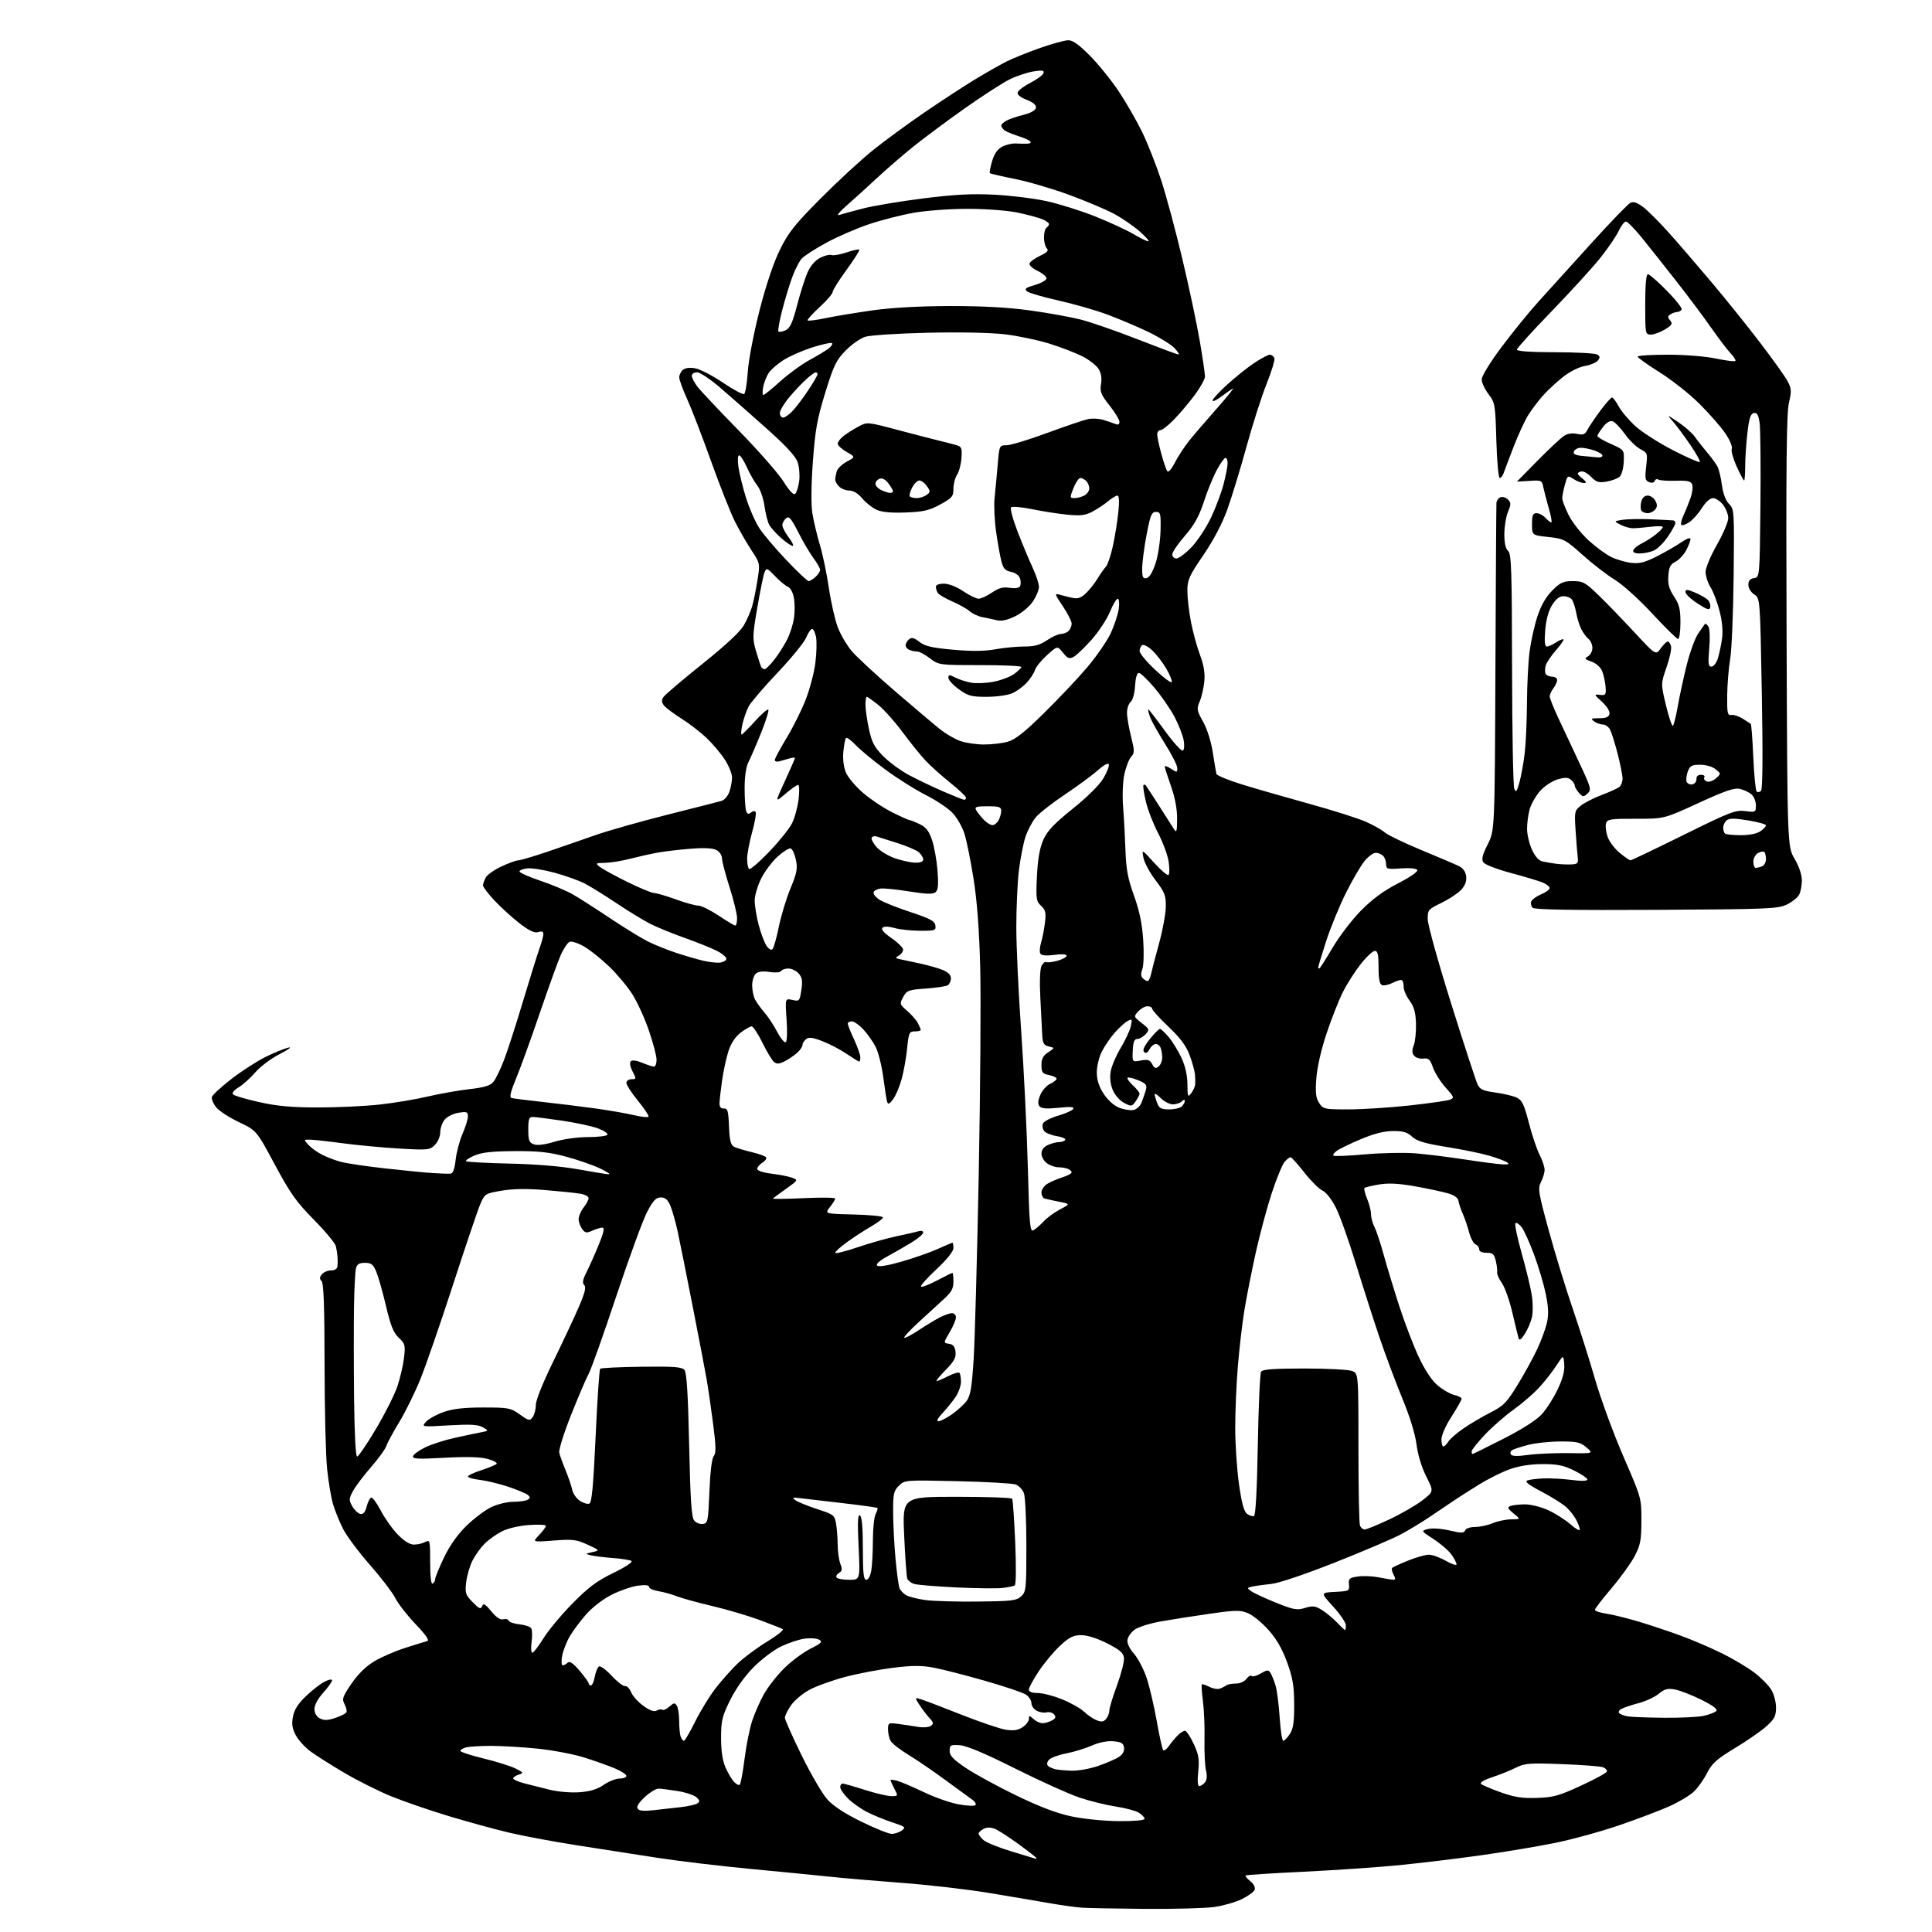 <?xml version="1.0" encoding="UTF-8" standalone="no"?>
<svg 
  version="1.1" 
  xmlns="http://www.w3.org/2000/svg" 
  xmlns:xlink="http://www.w3.org/1999/xlink" 
  xmlns:svg="http://www.w3.org/2000/svg"
  xmlns:rdf="http://www.w3.org/1999/02/22-rdf-syntax-ns#"
  xmlns:cc="http://creativecommons.org/ns#"
  xmlns:dc="http://purl.org/dc/elements/1.1/"
  viewBox="0 0 768 768"
  width="768"
  height="768"
>
<style>svg {background-color: white; }</style>"
<path stroke="none" fill="black" fill-rule="evenodd" d="M455.50,758.81C443.95,758.72 432.48,758.50 430.00,758.33C427.52,758.15 421.68,757.33 417.00,756.51C412.32,755.69 401.57,753.87 393.10,752.47C384.64,751.06 369.11,749.27 358.60,748.48C348.10,747.69 335.23,746.59 330.00,746.03C324.77,745.47 310.60,744.08 298.50,742.94C286.40,741.80 269.52,739.78 261.00,738.46C252.47,737.13 238.07,734.89 229.00,733.48C219.93,732.06 207.88,729.81 202.23,728.47C196.58,727.13 185.80,724.17 178.28,721.90C170.75,719.62 160.47,716.08 155.44,714.03C150.41,711.97 142.07,707.79 136.90,704.74C131.73,701.69 125.70,697.88 123.50,696.27C121.30,694.66 118.65,691.77 117.61,689.83C116.17,687.17 115.89,685.38 116.45,682.41C116.96,679.65 118.47,677.26 121.57,674.29C123.98,671.97 127.32,669.37 128.98,668.51C130.69,667.63 132.00,667.39 132.00,667.97C132.00,668.53 130.42,670.74 128.50,672.87C126.40,675.20 125.00,677.78 125.00,679.34C125.00,680.96 125.80,682.36 127.14,683.08C128.78,683.95 130.21,683.92 133.19,682.94C135.34,682.23 137.36,681.23 137.67,680.73C137.98,680.22 137.67,678.76 136.98,677.47C135.86,675.38 136.15,674.52 139.69,669.32C142.24,665.56 145.43,662.42 148.69,660.45C151.47,658.77 157.06,656.34 161.12,655.05C165.18,653.75 169.12,652.53 169.89,652.33C170.78,652.09 169.15,649.74 165.28,645.71C161.98,642.27 158.31,637.58 157.14,635.28C155.97,632.98 151.40,627.00 146.99,621.99C142.58,616.99 137.81,610.58 136.38,607.77C134.96,604.95 133.16,600.55 132.40,597.98C131.64,595.42 130.57,589.08 130.03,583.91C129.48,578.73 129.03,560.08 129.02,542.45C129.00,519.53 128.67,510.07 127.84,509.24C126.97,508.37 127.00,507.71 127.96,506.54C128.67,505.69 130.31,505.00 131.62,505.00C133.16,505.00 134.06,504.38 134.16,503.25C134.25,502.29 134.25,500.60 134.16,499.50C134.08,498.40 133.79,496.54 133.51,495.36C133.24,494.18 129.30,489.45 124.76,484.85C117.79,477.78 115.37,474.37 109.24,462.94C101.99,449.41 101.99,449.41 94.94,446.04C91.06,444.19 87.00,441.54 85.91,440.15C84.82,438.77 84.05,436.97 84.21,436.15C84.37,435.34 87.88,432.08 92.00,428.90C96.12,425.72 102.26,421.77 105.63,420.11C109.00,418.46 113.05,416.80 114.63,416.44C116.21,416.07 114.71,417.20 111.27,418.96C107.84,420.70 103.47,423.97 101.55,426.21C99.64,428.45 96.64,431.15 94.90,432.21C92.94,433.40 92.09,434.49 92.67,435.07C93.18,435.58 97.85,436.95 103.05,438.11C110.19,439.71 115.93,440.22 126.50,440.23C134.20,440.23 145.22,439.71 151.00,439.07C156.78,438.42 165.32,437.00 170.00,435.89C174.68,434.79 182.10,433.47 186.50,432.97C192.60,432.27 194.90,431.57 196.16,430.02C197.08,428.90 198.99,424.95 200.41,421.24C201.82,417.54 205.20,407.07 207.91,398.00C210.63,388.93 213.56,379.53 214.42,377.12C215.29,374.72 216.00,372.10 216.00,371.31C216.00,370.31 215.37,370.07 213.95,370.52C212.46,370.99 210.43,370.03 206.53,367.03C203.58,364.75 199.10,360.68 196.58,357.99C194.06,355.29 192.00,352.59 192.00,351.98C192.00,351.37 192.49,349.96 193.08,348.85C193.67,347.74 196.49,345.75 199.33,344.43C202.17,343.10 205.18,342.01 206.00,342.01C206.82,342.00 212.00,340.47 217.50,338.61C223.00,336.74 231.55,333.79 236.50,332.04C241.45,330.29 254.28,326.65 265.00,323.94C275.73,321.24 285.48,318.75 286.69,318.41C287.93,318.06 289.33,316.48 289.94,314.75C290.52,313.07 291.00,310.51 291.00,309.05C291.00,307.59 289.71,304.39 288.12,301.95C286.54,299.50 283.28,295.63 280.87,293.35C278.47,291.07 274.01,287.63 270.96,285.70C267.91,283.78 264.78,281.44 264.01,280.52C262.99,279.29 262.90,278.38 263.66,277.17C264.24,276.26 271.18,270.34 279.09,264.01C288.47,256.50 294.25,251.11 295.73,248.50C296.97,246.30 298.45,242.93 299.00,241.00C299.56,239.07 300.50,234.45 301.09,230.73C302.16,223.95 302.16,223.95 298.71,218.73C296.81,215.85 293.85,210.70 292.13,207.28C290.41,203.86 286.14,193.06 282.64,183.28C279.14,173.50 274.87,162.40 273.14,158.61C271.41,154.82 270.00,150.94 270.00,149.98C270.00,149.03 270.67,147.69 271.49,147.01C272.43,146.23 274.26,146.01 276.45,146.43C278.36,146.78 283.29,149.35 287.41,152.13C291.52,154.91 295.30,156.93 295.80,156.62C296.30,156.31 296.96,152.33 297.26,147.78C297.57,143.11 299.60,132.52 301.90,123.50C304.50,113.34 307.46,104.52 310.00,99.33C313.41,92.40 315.86,89.31 326.27,78.83C333.02,72.05 342.35,63.44 347.02,59.69C351.68,55.95 360.89,49.20 367.49,44.69C374.08,40.19 383.06,34.32 387.44,31.66C391.82,29.00 397.46,25.79 399.95,24.53C402.45,23.26 408.47,20.83 413.33,19.11C418.19,17.40 423.30,16.00 424.70,16.00C426.50,16.00 429.05,17.85 433.46,22.35C436.89,25.84 442.04,32.25 444.91,36.60C447.78,40.94 451.88,48.10 454.03,52.50C456.17,56.90 459.55,65.45 461.54,71.50C463.53,77.55 467.35,91.72 470.02,103.00C472.70,114.28 475.81,128.95 476.94,135.61C478.07,142.27 479.00,148.58 479.00,149.64C479.00,150.69 477.16,154.02 474.92,157.03C472.68,160.04 468.98,164.41 466.71,166.75C464.44,169.09 462.00,171.00 461.29,171.00C460.58,171.00 460.00,171.76 460.00,172.68C460.00,173.61 460.74,177.10 461.65,180.43C462.56,183.77 463.64,186.89 464.07,187.37C464.49,187.85 465.83,186.27 467.04,183.87C468.25,181.47 470.87,177.48 472.87,175.00C474.87,172.53 479.88,166.70 484.00,162.05C488.12,157.39 490.82,153.98 490.00,154.47C489.18,154.96 487.04,156.46 485.25,157.80C483.46,159.14 482.00,159.78 482.00,159.22C482.00,158.66 484.56,155.86 487.70,153.00C490.83,150.13 495.66,146.26 498.43,144.39C501.20,142.53 504.06,141.00 504.77,141.00C505.48,141.00 506.29,141.60 506.58,142.34C506.86,143.07 505.48,147.66 503.52,152.53C501.55,157.40 497.94,168.69 495.49,177.60C493.04,186.52 489.59,197.78 487.84,202.64C485.82,208.22 482.31,214.88 478.32,220.72C472.67,229.00 472.00,230.50 472.00,234.90C472.00,237.61 472.64,243.13 473.41,247.16C474.19,251.20 475.81,257.11 477.00,260.31C478.52,264.35 479.05,267.54 478.74,270.81C478.50,273.39 477.68,276.98 476.92,278.79C475.63,281.84 475.73,282.41 478.25,286.90C479.86,289.77 481.42,294.71 482.10,299.11C482.73,303.17 483.39,307.01 483.55,307.64C483.72,308.27 488.27,310.15 493.68,311.82C499.08,313.48 511.12,316.95 520.44,319.52C529.75,322.09 539.87,325.30 542.93,326.65C545.98,328.00 549.38,329.92 550.49,330.92C551.60,331.91 558.12,335.06 565.00,337.91C571.88,340.75 578.62,343.64 580.00,344.32C581.61,345.12 582.62,346.57 582.83,348.39C583.05,350.28 582.39,352.03 580.83,353.72C579.55,355.10 576.02,357.43 573.00,358.90C567.68,361.48 567.50,361.70 567.55,365.53C567.59,367.72 571.78,382.77 576.88,399.00C581.98,415.23 586.68,429.62 587.33,431.00C588.32,433.09 589.50,433.63 594.51,434.31C597.80,434.76 601.62,435.67 603.00,436.35C605.05,437.35 605.90,439.13 607.73,446.29C608.96,451.08 610.87,456.79 611.98,458.96C613.09,461.14 614.00,463.86 614.00,465.01C614.00,466.16 613.36,468.34 612.57,469.86C611.26,472.40 611.51,473.94 615.64,489.06C618.11,498.10 622.37,512.02 625.11,520.00C627.84,527.98 631.91,540.80 634.13,548.50C636.36,556.20 641.40,569.92 645.34,579.00C652.48,595.46 652.50,595.52 652.48,604.50C652.46,612.28 652.10,614.19 649.81,618.57C648.35,621.36 644.19,627.12 640.58,631.37C636.96,635.63 634.00,639.48 634.00,639.94C634.00,640.40 636.05,641.08 638.56,641.46C641.06,641.83 646.77,643.23 651.24,644.57C655.71,645.91 663.22,648.41 667.93,650.13C672.64,651.85 680.10,655.04 684.50,657.22C688.90,659.39 694.67,662.82 697.32,664.84C699.97,666.85 703.01,669.90 704.07,671.62C705.14,673.35 706.00,676.53 706.00,678.75C706.00,682.13 705.40,683.31 702.22,686.19C700.13,688.07 694.50,691.98 689.69,694.88C682.39,699.30 680.56,700.93 678.57,704.83C677.26,707.40 674.91,710.72 673.34,712.20C671.77,713.69 667.48,716.27 663.79,717.94C660.11,719.61 651.11,723.03 643.80,725.53C636.48,728.04 624.92,731.22 618.10,732.60C611.28,733.98 598.01,736.20 588.60,737.52C579.20,738.85 564.52,740.61 556.00,741.45C547.48,742.28 530.38,743.45 518.02,744.05C505.66,744.64 495.36,745.31 495.13,745.54C494.90,745.76 495.76,746.79 497.03,747.82C498.40,748.93 499.10,750.31 498.75,751.22C498.42,752.06 496.12,753.73 493.62,754.94C491.12,756.15 486.25,757.55 482.79,758.05C479.33,758.55 467.05,758.89 455.50,758.81zM411.75,738.90C411.89,738.96 412.00,738.83 412.00,738.62C412.00,738.42 408.80,735.91 404.88,733.05C400.97,730.20 396.67,727.44 395.32,726.93C393.74,726.33 392.18,726.37 390.93,727.04C389.87,727.60 389.00,728.43 389.00,728.88C389.00,729.33 389.87,730.48 390.94,731.45C392.01,732.41 397.07,734.46 402.19,736.00C407.31,737.55 411.61,738.85 411.75,738.90zM354.47,729.00C355.65,729.00 357.46,728.39 358.48,727.64C360.19,726.39 359.89,726.13 354.92,724.50C351.94,723.52 347.42,721.68 344.87,720.41C342.33,719.13 338.84,716.68 337.12,714.97C335.40,713.25 334.00,711.21 334.00,710.42C334.00,709.64 334.43,709.00 334.96,709.00C335.49,709.00 339.43,710.12 343.71,711.49C348.00,712.86 352.75,713.98 354.28,713.99C357.03,714.00 357.04,713.98 355.53,711.05C354.69,709.43 354.00,707.88 354.00,707.62C354.00,707.36 355.28,707.51 356.83,707.95C358.39,708.40 363.10,710.42 367.30,712.44C371.50,714.46 377.65,716.61 380.96,717.23C384.27,717.85 387.32,718.00 387.74,717.57C388.16,717.15 387.60,716.17 386.50,715.40C385.40,714.63 380.60,711.13 375.84,707.63C371.08,704.12 364.44,699.59 361.09,697.55C357.73,695.52 354.54,693.01 353.99,691.99C353.45,690.97 353.00,688.92 353.00,687.44C353.00,684.84 353.16,684.76 357.25,685.31C359.59,685.62 363.07,686.14 365.00,686.47C366.93,686.80 369.16,686.63 369.97,686.09C371.24,685.25 371.15,684.77 369.36,682.80C368.21,681.54 366.44,679.20 365.43,677.62C363.60,674.74 363.60,674.74 366.05,675.47C367.40,675.88 374.59,678.61 382.03,681.56C389.47,684.50 397.45,687.21 399.76,687.58C402.87,688.07 404.63,687.82 406.48,686.60C407.87,685.70 409.00,684.22 409.00,683.32C409.00,681.82 409.15,681.82 410.83,683.35C411.83,684.26 413.44,685.00 414.39,685.00C415.35,685.00 417.03,684.52 418.13,683.93C419.65,683.12 419.86,682.54 419.03,681.53C418.42,680.80 417.09,680.43 416.07,680.69C415.04,680.96 413.26,680.67 412.10,680.05C410.95,679.44 410.00,678.06 410.00,676.99C410.00,675.92 408.99,674.39 407.75,673.59C406.51,672.79 399.20,670.33 391.50,668.13C383.80,665.93 374.70,663.59 371.27,662.94C366.46,662.02 362.82,662.02 355.27,662.93C349.90,663.59 341.27,665.22 336.11,666.57C330.95,667.92 324.48,670.25 321.75,671.73C319.01,673.22 315.70,676.02 314.39,677.95C313.07,679.88 312.00,682.08 312.00,682.83C312.00,683.58 314.99,690.30 318.64,697.75C322.30,705.21 326.91,713.11 328.89,715.31C331.27,717.94 335.88,720.95 342.41,724.15C347.86,726.82 353.29,729.00 354.47,729.00zM444.75,723.93C450.80,723.97 455.00,723.60 455.00,723.02C455.00,722.49 453.99,721.40 452.75,720.61C451.51,719.82 447.35,718.70 443.50,718.12C439.65,717.53 433.12,715.92 429.00,714.53C424.88,713.14 413.40,707.95 403.50,703.00C391.36,696.92 384.20,693.91 381.50,693.74C377.84,693.52 377.50,693.71 377.50,695.99C377.50,697.93 378.91,699.42 384.00,702.83C387.57,705.23 396.57,710.14 403.99,713.73C413.29,718.23 420.14,720.83 425.99,722.06C430.77,723.07 439.00,723.89 444.75,723.93zM259.62,719.60C262.58,719.27 267.41,718.73 270.35,718.40C273.29,718.08 276.32,717.42 277.10,716.94C278.29,716.20 278.26,715.83 276.94,714.52C276.09,713.66 272.71,712.52 269.44,711.98C266.17,711.45 262.71,711.01 261.74,711.01C260.76,711.00 258.33,712.50 256.33,714.34C253.99,716.48 252.96,718.13 253.46,718.94C254.01,719.83 255.82,720.02 259.62,719.60zM611.00,714.70C617.52,714.48 619.81,713.84 628.46,709.83C633.94,707.30 638.57,704.78 638.76,704.23C638.94,703.69 638.28,702.92 637.29,702.53C636.31,702.13 628.97,701.57 620.98,701.27C607.81,700.78 606.09,700.91 602.48,702.73C600.29,703.83 596.10,705.51 593.16,706.47C590.05,707.49 588.19,708.59 588.71,709.11C589.20,709.60 592.72,711.11 596.55,712.47C602.02,714.42 605.10,714.90 611.00,714.70zM230.46,712.44C234.64,712.12 237.48,711.25 240.01,709.49C241.99,708.12 244.82,707.00 246.30,707.00C247.79,707.00 249.00,706.53 249.00,705.96C249.00,705.39 247.01,704.07 244.57,703.03C242.13,701.99 236.62,700.02 232.32,698.66C228.02,697.31 219.58,695.70 213.58,695.10C207.57,694.49 199.24,694.01 195.08,694.01C190.91,694.02 186.49,694.30 185.25,694.63C184.01,694.96 183.00,695.58 183.00,696.00C183.00,696.43 187.16,697.79 192.25,699.03C197.34,700.27 203.05,702.06 204.94,703.01C208.17,704.63 208.25,704.79 206.19,705.44C204.99,705.82 204.00,706.50 204.00,706.94C204.00,707.38 205.91,708.25 208.25,708.87C210.59,709.49 215.20,710.65 218.50,711.45C221.93,712.28 227.05,712.70 230.46,712.44zM294.01,709.50C294.42,709.24 295.30,704.64 295.96,699.27C296.63,693.90 298.01,687.02 299.02,684.00C300.03,680.98 302.11,676.25 303.64,673.50C305.17,670.75 308.72,666.18 311.54,663.35C314.36,660.52 319.07,656.98 322.01,655.49C326.61,653.17 327.11,652.64 325.57,651.78C324.59,651.23 321.92,651.07 319.64,651.42C317.36,651.77 313.19,653.18 310.36,654.55C307.53,655.92 302.67,659.61 299.55,662.76C296.04,666.30 292.50,671.27 290.26,675.79C287.06,682.27 286.64,683.98 286.64,690.80C286.63,695.90 287.21,699.84 288.35,702.46C289.30,704.64 290.79,707.22 291.67,708.19C292.55,709.16 293.60,709.75 294.01,709.50zM476.74,710.00C477.30,710.00 478.30,709.34 478.97,708.54C479.76,707.58 479.91,705.96 479.40,703.79C478.97,701.98 478.71,696.45 478.81,691.50C478.92,686.55 478.64,679.68 478.19,676.23C477.73,672.79 477.54,669.79 477.75,669.58C477.97,669.37 479.29,669.79 480.70,670.52C482.10,671.25 483.98,671.58 484.87,671.27C485.77,670.95 486.95,670.36 487.50,669.95C488.05,669.55 489.76,669.23 491.30,669.24C492.89,669.24 494.69,668.44 495.47,667.38C496.22,666.35 497.16,665.83 497.56,666.23C497.96,666.62 499.59,666.18 501.18,665.23C503.73,663.73 504.20,663.70 505.04,665.01C505.56,665.83 506.46,668.08 507.04,670.00C507.62,671.92 508.36,677.66 508.69,682.75C509.02,687.84 509.67,692.00 510.12,692.00C510.58,692.00 511.75,690.78 512.73,689.29C514.11,687.18 514.49,684.56 514.45,677.48C514.42,670.08 513.88,666.94 511.60,660.68C509.65,655.34 507.38,651.41 504.17,647.85C501.63,645.02 498.00,642.06 496.09,641.27C493.04,639.99 491.25,640.02 481.07,641.47C474.70,642.37 465.92,643.75 461.54,644.52C457.17,645.29 452.44,646.77 451.04,647.81C449.64,648.85 448.35,650.68 448.18,651.88C447.98,653.22 449.01,655.38 450.81,657.44C452.44,659.30 454.71,663.67 455.86,667.16C457.00,670.65 458.80,678.36 459.85,684.30C460.90,690.24 462.05,695.39 462.41,695.74C462.76,696.09 463.80,695.31 464.71,694.00C465.63,692.69 467.19,690.81 468.19,689.81C469.19,688.81 470.47,688.00 471.05,688.00C471.62,688.00 473.18,690.35 474.51,693.22C476.53,697.57 476.82,699.39 476.32,704.22C475.94,707.88 476.09,710.00 476.74,710.00zM426.09,703.88C428.62,703.95 433.32,703.09 436.54,701.99C439.76,700.88 443.46,699.28 444.76,698.42C446.30,697.41 447.01,696.11 446.81,694.69C446.56,692.93 445.73,692.44 442.54,692.18C440.10,691.98 436.85,692.63 434.04,693.89C431.54,695.00 426.95,696.41 423.83,697.01C420.71,697.62 417.60,698.78 416.92,699.60C416.19,700.48 416.05,701.43 416.59,701.95C417.09,702.42 418.40,703.02 419.50,703.29C420.60,703.55 423.57,703.82 426.09,703.88zM271.89,692.00C272.26,692.00 274.27,688.54 276.36,684.32C278.45,680.09 282.11,674.13 284.49,671.07C286.87,668.01 290.77,663.62 293.16,661.32C295.55,659.02 300.79,655.13 304.80,652.66C308.82,650.20 311.69,647.93 311.19,647.62C310.68,647.31 306.50,645.66 301.89,643.95C297.27,642.25 288.77,639.74 283.00,638.39C277.23,637.03 270.93,635.29 269.00,634.53C267.07,633.76 263.81,632.86 261.75,632.52C259.69,632.18 258.00,631.42 258.00,630.82C258.00,630.10 256.46,629.94 253.51,630.34C251.04,630.68 246.38,632.29 243.14,633.93C239.77,635.63 235.45,638.95 233.03,641.70C230.70,644.34 227.75,648.30 226.47,650.50C225.20,652.70 223.84,656.19 223.46,658.25C223.08,660.34 223.18,662.00 223.69,662.00C224.19,662.00 225.08,661.52 225.67,660.93C226.42,660.18 227.79,661.11 230.37,664.11C232.36,666.45 234.00,668.73 234.00,669.18C234.00,669.63 234.40,670.00 234.89,670.00C235.38,670.00 236.07,668.44 236.43,666.54C236.78,664.63 237.54,662.79 238.10,662.44C238.67,662.09 240.94,663.76 243.15,666.15C245.37,668.54 247.76,670.38 248.46,670.24C249.17,670.09 250.27,671.21 250.91,672.74C251.55,674.26 253.77,676.70 255.85,678.18C258.36,679.96 260.08,680.57 261.01,679.99C261.78,679.52 262.79,679.37 263.27,679.66C263.74,679.96 265.03,679.38 266.12,678.39C267.84,676.84 268.25,676.79 269.05,678.04C269.55,678.84 269.98,681.60 269.98,684.17C269.99,686.74 270.27,689.55 270.61,690.42C270.94,691.29 271.52,692.00 271.89,692.00zM439.75,683.22C440.44,682.34 441.00,680.83 441.00,679.88C441.00,678.92 442.37,674.42 444.05,669.87C445.72,665.33 446.96,660.46 446.80,659.05C446.56,657.03 445.16,655.82 440.09,653.25C436.15,651.25 432.20,650.00 429.82,650.00C426.68,650.00 425.12,650.77 421.47,654.13C419.01,656.41 415.19,660.96 412.99,664.25C410.80,667.54 409.00,670.85 409.00,671.61C409.00,672.53 410.19,673.00 412.52,673.00C414.46,673.00 418.83,674.13 422.23,675.52C425.64,676.90 429.57,679.12 430.96,680.46C432.36,681.79 434.62,683.32 436.00,683.85C437.93,684.60 438.79,684.45 439.75,683.22zM661.50,682.84C668.10,682.90 675.24,682.55 677.37,682.05C679.50,681.56 681.70,680.70 682.25,680.15C682.92,679.48 680.97,678.01 676.37,675.71C672.59,673.82 667.86,671.98 665.86,671.61C662.90,671.07 661.68,671.39 659.36,673.31C657.79,674.60 654.25,676.26 651.50,676.98C648.75,677.71 645.66,678.73 644.64,679.25C643.62,679.76 643.17,680.56 643.64,681.01C644.11,681.46 645.62,682.03 647.00,682.28C648.38,682.53 654.90,682.78 661.50,682.84zM211.61,656.99C212.10,656.98 214.07,654.42 216.00,651.30C217.93,648.18 223.10,641.95 227.51,637.46C233.89,630.97 237.21,628.48 243.83,625.26C248.63,622.93 251.67,620.91 251.01,620.50C250.38,620.12 247.08,619.59 243.68,619.34C240.28,619.09 236.38,618.61 235.00,618.28C232.51,617.68 232.52,617.67 235.50,616.99C238.50,616.31 238.50,616.31 233.56,614.02C229.15,611.99 227.68,611.81 220.10,612.39C211.58,613.04 211.58,613.04 214.29,610.22C215.78,608.66 217.00,607.02 217.00,606.56C217.00,606.10 213.96,605.95 210.25,606.22C206.28,606.50 201.85,607.55 199.49,608.75C197.28,609.88 194.20,612.08 192.64,613.64C191.08,615.20 188.92,618.20 187.84,620.31C186.77,622.41 185.64,626.28 185.32,628.91C184.81,633.27 185.03,633.96 187.89,636.89C190.49,639.54 191.13,639.82 191.65,638.48C192.14,637.18 192.86,637.58 195.27,640.51C197.29,642.96 198.88,644.00 200.09,643.69C201.09,643.43 202.06,643.68 202.25,644.25C202.44,644.83 204.36,645.48 206.52,645.70C208.68,645.92 210.77,646.63 211.17,647.28C211.57,647.93 211.64,650.38 211.31,652.73C210.99,655.08 211.13,656.99 211.61,656.99zM534.69,648.00C534.86,648.00 535.00,647.14 535.00,646.08C535.00,645.02 532.73,641.67 529.95,638.63C524.89,633.10 524.89,633.10 530.70,632.80C536.29,632.51 536.49,632.41 536.23,629.88C536.00,627.55 536.39,627.20 539.73,626.69C541.80,626.37 545.52,626.52 548.00,627.01C550.48,627.51 553.08,627.93 553.79,627.96C554.78,627.99 554.82,627.53 553.95,625.91C553.34,624.77 553.09,623.58 553.40,623.27C553.70,622.96 556.55,621.65 559.73,620.36C562.90,619.07 566.62,618.01 568.00,618.02C569.38,618.02 572.41,619.12 574.75,620.45C577.09,621.79 579.00,622.42 579.00,621.85C579.00,621.28 578.09,619.52 576.97,617.96C575.85,616.39 572.66,613.63 569.88,611.83C564.83,608.55 564.83,608.55 567.63,607.81C569.24,607.38 572.87,607.62 576.16,608.38C580.97,609.49 581.98,609.49 582.42,608.35C582.71,607.58 584.40,607.00 586.35,607.00C588.22,607.00 591.37,606.33 593.35,605.50C595.32,604.67 598.64,603.98 600.72,603.96C604.50,603.93 604.50,603.93 601.66,601.61C599.25,599.63 599.07,599.19 600.49,598.64C601.41,598.29 604.04,598.00 606.33,598.01C608.62,598.02 612.78,599.08 615.57,600.38C618.35,601.68 622.29,604.19 624.32,605.97C626.34,607.75 628.00,608.69 628.00,608.05C628.00,607.42 627.37,605.69 626.60,604.20C625.82,602.72 624.08,600.46 622.71,599.19C621.35,597.92 616.92,595.13 612.87,593.00C607.66,590.26 605.99,588.94 607.14,588.50C608.03,588.16 610.96,587.79 613.63,587.69C616.31,587.58 621.31,587.86 624.75,588.30C628.63,588.80 631.00,588.74 631.00,588.14C631.00,587.61 628.66,586.01 625.80,584.59C621.63,582.51 619.16,582.00 613.28,582.00C608.54,582.00 603.96,582.70 600.32,583.98C597.22,585.07 591.72,587.79 588.09,590.04C584.47,592.28 580.03,595.10 578.24,596.31C576.44,597.51 572.17,600.40 568.74,602.72C565.31,605.05 559.85,608.35 556.62,610.06C553.38,611.77 541.68,616.75 530.62,621.13C519.06,625.71 508.37,629.32 505.50,629.61C502.75,629.90 499.38,630.36 498.00,630.65C495.65,631.13 495.61,631.24 497.33,632.50C498.34,633.24 502.76,635.29 507.16,637.07C514.25,639.92 515.56,640.16 518.77,639.18C521.83,638.24 522.85,638.36 525.44,639.97C527.12,641.01 529.82,643.24 531.44,644.93C533.05,646.62 534.51,648.00 534.69,648.00zM388.65,636.65C402.01,636.52 404.04,636.28 405.90,634.60C407.89,632.79 408.00,631.71 408.00,614.41C408.00,604.36 407.56,594.97 407.02,593.55C406.48,592.13 405.02,590.58 403.77,590.11C402.52,589.65 392.07,589.05 380.55,588.79C359.73,588.32 359.58,588.33 357.30,590.61C355.26,592.65 355.00,593.86 355.03,601.20C355.05,605.77 355.47,614.00 355.97,619.50C356.47,625.00 357.18,630.30 357.55,631.28C357.93,632.26 359.18,633.56 360.34,634.18C361.50,634.80 364.94,635.65 367.98,636.06C371.01,636.47 380.32,636.74 388.65,636.65zM398.50,631.24C396.30,631.50 387.98,631.40 380.00,631.02C372.02,630.64 364.53,630.01 363.34,629.63C362.16,629.24 360.95,628.31 360.66,627.56C360.37,626.81 359.82,619.18 359.43,610.60C358.71,595.00 358.71,595.00 380.30,595.00C392.17,595.00 402.10,595.35 402.36,595.78C402.63,596.21 403.17,604.02 403.56,613.13C403.97,622.58 403.89,629.94 403.39,630.24C402.90,630.53 400.70,630.98 398.50,631.24zM172.00,629.50C172.55,629.16 173.00,628.33 173.00,627.66C173.00,626.99 174.58,623.15 176.50,619.13C178.79,614.36 181.89,609.98 185.41,606.54C188.38,603.64 192.80,600.31 195.22,599.13C197.66,597.95 201.61,596.99 204.07,596.98C206.50,596.98 209.08,596.60 209.80,596.15C210.86,595.47 210.86,595.13 209.80,594.25C209.08,593.66 205.61,592.21 202.08,591.02C198.55,589.84 193.49,588.61 190.83,588.29C188.17,587.98 186.00,587.37 186.00,586.94C186.00,586.51 188.36,585.39 191.25,584.46C194.14,583.52 196.89,582.39 197.38,581.95C197.86,581.51 196.28,580.61 193.88,579.96C190.86,579.15 185.49,579.00 176.63,579.49C166.07,580.07 163.84,579.95 164.19,578.85C164.41,578.11 166.60,576.53 169.05,575.34C171.50,574.15 176.65,572.48 180.50,571.63C184.35,570.78 189.04,569.78 190.93,569.42C194.36,568.76 194.36,568.76 191.93,567.36C190.05,566.28 187.02,566.11 178.50,566.60C167.50,567.24 167.50,567.24 169.37,565.16C170.39,564.02 173.54,562.28 176.37,561.29C180.06,560.00 184.49,559.50 192.12,559.50C202.12,559.50 202.98,559.66 206.62,562.26C210.20,564.81 210.60,564.89 211.75,563.32C212.44,562.38 213.00,560.21 213.00,558.49C213.00,556.65 215.81,549.61 219.82,541.43C223.56,533.77 228.15,524.01 230.00,519.74C232.51,513.96 233.08,511.68 232.24,510.84C231.40,510.00 231.64,508.67 233.18,505.64C234.32,503.41 236.50,498.52 238.02,494.79C240.05,489.81 240.42,488.00 239.44,488.00C238.70,488.00 236.90,488.54 235.44,489.21C233.14,490.26 232.59,490.16 231.39,488.52C230.63,487.47 230.01,485.69 230.02,484.56C230.03,483.43 230.92,481.38 232.00,480.00C233.08,478.62 233.97,476.96 233.98,476.30C233.99,475.63 232.54,474.84 230.75,474.53C228.96,474.21 222.66,473.56 216.75,473.07C209.39,472.46 203.91,472.54 199.37,473.32C192.86,474.43 192.70,474.53 190.90,478.73C189.89,481.08 185.00,495.53 180.04,510.83C175.07,526.13 169.23,543.02 167.06,548.36C164.88,553.70 161.11,561.36 158.67,565.38C156.23,569.40 153.92,573.66 153.54,574.86C153.16,576.06 150.44,579.81 147.50,583.18C144.55,586.56 141.33,590.84 140.33,592.69C138.68,595.75 138.65,596.29 140.04,598.77C140.88,600.26 142.32,601.63 143.24,601.81C144.40,602.03 145.16,601.14 145.75,598.88C146.21,597.10 147.02,595.49 147.55,595.32C148.07,595.15 149.80,597.48 151.38,600.52C152.96,603.55 156.00,607.82 158.13,610.01C160.66,612.62 162.88,614.00 164.56,614.00C165.98,614.00 168.00,613.53 169.07,612.96C170.91,611.98 171.00,612.34 171.00,621.02C171.00,626.83 171.36,629.89 172.00,629.50zM337.53,628.00C341.93,628.00 341.93,628.00 341.31,614.84C340.83,604.96 340.97,601.86 341.84,602.40C342.62,602.88 343.00,607.19 343.00,615.56C343.00,625.42 343.28,628.00 344.37,628.00C345.17,628.00 345.99,626.46 346.36,624.25C346.70,622.19 346.98,616.76 346.99,612.18C347.00,607.61 347.49,602.96 348.08,601.85C348.68,600.74 348.99,599.66 348.78,599.44C348.56,599.23 342.34,598.37 334.95,597.52C327.55,596.67 319.93,595.78 318.00,595.54C315.05,595.16 314.76,595.29 316.14,596.33C317.05,597.01 320.93,598.60 324.78,599.86C331.49,602.06 331.79,602.29 332.37,605.82C332.70,607.85 332.98,611.61 332.99,614.18C333.00,616.76 333.47,620.11 334.05,621.62C334.89,623.83 334.78,624.54 333.52,625.25C332.66,625.73 332.22,626.55 332.54,627.06C332.86,627.58 335.10,628.00 337.53,628.00zM542.47,608.00C543.16,608.00 547.52,606.22 552.15,604.05C556.79,601.88 562.70,598.48 565.28,596.51C569.99,592.92 569.99,592.92 566.96,586.92C565.12,583.28 563.61,578.30 563.09,574.22C562.57,570.06 560.43,563.12 557.49,556.00C554.87,549.67 550.75,538.65 548.32,531.50C545.90,524.35 541.66,511.12 538.90,502.11C536.14,493.09 532.60,483.17 531.03,480.06C529.37,476.77 527.14,473.93 525.72,473.28C524.36,472.66 521.11,469.42 518.48,466.08C515.85,462.74 513.39,460.00 513.01,460.00C512.62,460.00 511.59,460.80 510.70,461.78C509.82,462.75 507.53,468.27 505.62,474.03C503.72,479.79 500.81,490.57 499.17,498.00C497.53,505.43 495.49,515.77 494.64,521.00C493.79,526.23 492.62,536.26 492.05,543.30C491.47,550.35 491.01,561.37 491.02,567.80C491.03,574.24 491.70,584.23 492.52,590.00C493.58,597.48 494.50,600.86 495.71,601.76C496.65,602.46 497.89,602.87 498.46,602.68C499.13,602.46 499.68,592.43 500.00,574.42C500.27,559.06 500.86,545.94 501.31,545.25C501.90,544.33 506.49,544.00 518.49,544.00C527.50,544.00 536.02,544.44 537.43,544.98C540.00,545.95 540.00,545.95 540.00,575.39C540.00,591.59 540.27,605.55 540.61,606.42C540.94,607.29 541.78,608.00 542.47,608.00zM279.41,605.80C281.37,605.52 281.53,604.73 282.00,592.90C282.31,585.13 282.97,579.74 283.72,578.83C284.69,577.66 284.64,574.97 283.46,565.93C282.64,559.64 281.51,551.80 280.94,548.50C280.37,545.20 277.87,532.15 275.39,519.50C272.92,506.85 270.22,493.40 269.40,489.62C268.58,485.83 267.28,481.22 266.51,479.37C265.46,476.86 264.48,476.00 262.69,476.00C260.77,476.00 259.66,477.18 257.25,481.75C255.59,484.91 250.11,499.88 245.07,515.00C240.04,530.12 235.08,544.08 234.05,546.00C233.01,547.92 229.85,555.33 227.01,562.46C224.17,569.59 222.06,576.34 222.31,577.46C222.57,578.58 223.71,581.75 224.85,584.50C225.98,587.25 227.16,590.73 227.47,592.24C227.78,593.74 229.15,595.70 230.51,596.60C231.87,597.49 233.57,598.00 234.28,597.72C235.25,597.35 235.87,590.65 236.77,570.96C237.43,556.51 238.24,544.42 238.57,544.10C238.90,543.77 246.29,543.41 255.00,543.30C268.02,543.14 271.06,543.37 272.09,544.60C272.98,545.68 273.50,554.12 273.95,574.44C274.43,596.33 274.88,603.15 275.95,604.44C276.70,605.35 278.26,605.96 279.41,605.80zM141.96,579.00C142.49,579.00 145.86,574.06 149.45,568.01C153.04,561.97 156.87,554.36 157.97,551.10C159.06,547.84 160.25,542.73 160.60,539.74C161.19,534.72 161.03,534.11 158.54,531.80C156.43,529.85 155.31,527.07 153.45,519.19C152.14,513.63 150.40,507.49 149.58,505.54C148.35,502.59 147.60,502.00 145.07,502.00C142.76,502.00 141.91,502.53 141.48,504.25C141.18,505.49 140.83,512.35 140.72,519.50C140.60,526.65 140.61,542.96 140.75,555.75C140.90,569.82 141.38,579.00 141.96,579.00zM607.38,578.36C610.75,577.89 617.99,577.56 623.48,577.64C633.45,577.79 633.45,577.79 630.67,575.39C628.25,573.31 626.88,573.00 620.19,573.01C615.96,573.02 610.18,573.64 607.34,574.40C604.50,575.15 601.68,576.08 601.07,576.46C600.46,576.83 600.26,577.61 600.61,578.18C601.04,578.88 603.29,578.94 607.38,578.36zM585.35,578.00C585.54,578.00 591.05,575.28 597.60,571.95C605.03,568.17 610.77,564.50 612.88,562.20C614.74,560.16 617.58,555.72 619.19,552.31C621.23,548.03 622.03,544.96 621.81,542.31C621.50,538.50 621.50,538.50 618.67,542.86C617.11,545.26 614.01,549.21 611.78,551.62C609.55,554.04 604.98,557.98 601.61,560.39C598.25,562.79 593.14,567.26 590.25,570.32C587.36,573.38 585.00,576.36 585.00,576.94C585.00,577.52 585.16,578.00 585.35,578.00zM573.76,575.00C574.18,575.00 575.06,574.13 575.72,573.07C576.38,572.01 579.08,569.66 581.71,567.85C584.35,566.03 589.17,563.18 592.44,561.52C597.71,558.84 598.92,557.60 603.27,550.50C605.96,546.10 609.47,539.72 611.06,536.31C612.66,532.91 614.40,528.17 614.94,525.77C615.65,522.60 615.53,519.54 614.49,514.46C613.70,510.63 611.62,503.61 609.86,498.85C608.10,494.09 605.87,489.15 604.90,487.86C603.93,486.58 602.81,485.85 602.42,486.25C602.03,486.64 603.14,492.03 604.90,498.23C606.65,504.43 608.46,511.91 608.91,514.86C609.37,517.82 609.40,521.75 608.98,523.60C608.56,525.45 607.29,528.42 606.16,530.21C604.73,532.47 603.98,533.01 603.67,531.98C603.42,531.16 602.30,526.56 601.17,521.74C600.05,516.92 598.17,511.65 597.01,510.02C595.85,508.39 595.01,506.48 595.14,505.78C595.27,505.07 595.03,503.04 594.61,501.25C593.96,498.50 593.39,498.00 590.92,498.00C589.09,498.00 588.00,497.48 588.00,496.61C588.00,495.84 587.35,494.96 586.56,494.66C585.76,494.36 584.60,492.17 583.97,489.80C583.35,487.44 582.22,484.15 581.47,482.50C580.73,480.85 579.97,478.60 579.80,477.50C579.58,476.14 578.21,475.13 575.49,474.34C573.30,473.71 567.45,472.46 562.50,471.58C556.04,470.43 552.01,470.22 548.23,470.84C545.33,471.32 542.72,471.95 542.42,472.25C542.12,472.54 542.58,474.46 543.44,476.51C544.30,478.57 545.00,481.34 545.00,482.67C545.00,484.01 545.62,486.31 546.39,487.80C547.15,489.28 548.75,494.10 549.95,498.50C551.15,502.90 553.95,512.12 556.17,519.00C558.40,525.88 561.96,535.18 564.10,539.67C566.62,544.98 569.27,548.90 571.67,550.88C573.70,552.55 576.63,554.20 578.18,554.54C579.73,554.88 581.00,555.56 581.00,556.05C581.00,556.53 579.20,559.72 577.00,563.12C574.72,566.65 573.00,570.53 573.00,572.16C573.00,573.72 573.34,575.00 573.76,575.00zM373.05,564.97C373.85,564.95 376.26,563.71 378.40,562.22C380.55,560.72 383.17,558.34 384.23,556.92C385.77,554.83 386.31,551.63 387.03,540.42C387.52,532.76 388.43,499.50 389.07,466.50C389.70,433.50 389.96,396.60 389.65,384.50C389.27,369.79 388.40,358.19 387.03,349.50C385.90,342.35 384.27,334.25 383.41,331.50C382.54,328.75 380.41,325.00 378.67,323.16C376.93,321.32 372.11,318.10 367.97,316.01C363.83,313.91 356.63,309.39 351.97,305.94C347.31,302.50 342.02,298.13 340.20,296.22C338.39,294.32 336.64,293.03 336.31,293.36C335.98,293.69 335.50,296.12 335.25,298.76C334.96,301.72 335.35,304.91 336.26,307.09C337.08,309.03 340.19,312.71 343.17,315.27C346.16,317.82 351.37,321.28 354.75,322.95C358.12,324.63 361.18,326.00 361.54,326.00C361.90,326.00 363.70,326.71 365.53,327.58C368.07,328.79 369.25,330.28 370.47,333.83C371.35,336.40 372.34,341.88 372.67,346.02C373.12,351.76 372.93,353.81 371.88,354.68C370.84,355.53 368.26,355.45 361.50,354.37C356.55,353.57 351.41,353.05 350.08,353.21C348.74,353.37 347.48,354.03 347.27,354.69C347.05,355.34 348.07,356.65 349.52,357.61C350.98,358.56 356.52,360.78 361.84,362.53C369.70,365.13 371.56,366.12 371.82,367.86C372.12,369.86 371.71,370.00 365.82,369.99C362.34,369.99 357.76,369.51 355.63,368.91C353.13,368.22 351.42,368.18 350.79,368.81C350.16,369.44 351.44,370.90 354.41,372.94C356.93,374.67 359.00,376.73 359.00,377.50C359.00,378.27 358.22,379.34 357.26,379.87C355.73,380.73 355.82,380.90 358.01,381.36C359.38,381.65 362.98,382.42 366.00,383.07C369.02,383.72 372.96,384.85 374.75,385.58C376.89,386.45 378.00,387.58 378.00,388.89C378.00,389.99 377.44,391.23 376.75,391.66C376.06,392.08 372.14,392.67 368.03,392.97C361.11,393.46 360.46,393.71 359.03,396.33C357.55,399.06 357.60,399.24 360.61,401.83C362.32,403.30 364.23,405.48 364.86,406.68C365.49,407.89 366.00,409.12 366.00,409.43C366.00,409.75 364.94,410.00 363.64,410.00C361.46,410.00 361.22,410.51 360.60,416.75C360.23,420.46 359.24,425.98 358.40,429.01C357.56,432.04 356.03,435.64 355.00,437.00C353.55,438.92 353.02,439.15 352.66,437.99C352.40,437.17 351.71,432.79 351.12,428.26C350.53,423.73 349.17,418.30 348.10,416.20C347.03,414.09 344.81,410.94 343.17,409.19C341.54,407.43 339.48,406.00 338.60,406.00C337.72,406.00 337.00,406.41 337.00,406.90C337.00,407.40 338.12,410.21 339.49,413.15C340.86,416.09 341.98,419.29 341.99,420.25C342.00,421.21 341.80,422.00 341.55,422.00C341.30,422.00 339.01,420.59 336.46,418.87C333.91,417.15 329.57,414.88 326.81,413.84C322.95,412.37 321.47,412.20 320.40,413.09C319.63,413.72 319.00,414.79 319.00,415.45C319.00,416.11 317.99,417.54 316.75,418.62C315.51,419.70 313.28,421.20 311.78,421.95C309.70,422.98 308.74,423.03 307.66,422.14C306.89,421.50 304.82,418.05 303.07,414.49C301.31,410.92 299.38,408.00 298.78,408.00C298.18,408.00 296.22,409.12 294.43,410.49C292.34,412.08 290.61,414.68 289.60,417.74C288.74,420.36 287.59,425.65 287.04,429.50C286.49,433.35 286.03,437.46 286.02,438.64C286.01,440.07 286.58,440.73 287.75,440.64C289.24,440.52 289.54,441.56 289.79,447.74C290.02,453.35 290.47,455.17 291.79,455.86C292.73,456.34 295.86,457.29 298.75,457.97C301.64,458.65 304.25,459.59 304.54,460.07C304.84,460.54 304.16,461.51 303.04,462.21C301.92,462.91 301.00,464.02 301.00,464.67C301.00,465.37 303.37,466.15 306.75,466.56C309.91,466.95 313.60,467.68 314.93,468.18C317.32,469.07 317.28,469.15 312.54,472.52C309.88,474.41 307.50,476.16 307.25,476.42C306.99,476.68 312.45,476.62 319.39,476.29C326.33,475.96 332.00,476.03 332.00,476.44C332.00,476.85 331.06,478.38 329.91,479.84C327.81,482.50 327.81,482.50 339.41,482.78C345.78,482.94 351.00,483.46 351.00,483.94C351.00,484.42 348.86,486.04 346.25,487.55C343.64,489.06 339.36,491.84 336.75,493.73C334.14,495.62 332.00,497.54 332.00,498.00C332.00,498.46 335.94,497.49 340.75,495.86C345.56,494.22 352.65,492.22 356.50,491.41C360.35,490.61 364.29,489.70 365.25,489.41C366.21,489.11 367.00,489.36 367.00,489.95C367.00,490.55 365.01,492.27 362.57,493.77C360.14,495.27 355.81,497.77 352.95,499.32C349.67,501.10 348.09,502.49 348.69,503.09C349.29,503.69 352.94,503.09 358.57,501.46C363.48,500.05 369.92,497.79 372.87,496.44C375.82,495.10 378.41,494.00 378.62,494.00C378.83,494.00 379.00,494.96 379.00,496.13C379.00,497.46 376.49,500.59 372.26,504.55C368.55,508.01 365.78,511.11 366.11,511.44C366.44,511.77 369.30,510.68 372.46,509.02C375.62,507.36 378.38,506.00 378.60,506.00C378.82,506.00 379.00,507.57 379.00,509.49C379.00,512.31 378.21,513.69 374.83,516.74C372.54,518.81 368.04,522.93 364.83,525.91C361.61,528.88 359.19,531.53 359.45,531.78C359.71,532.04 362.30,530.68 365.21,528.76C368.12,526.84 371.94,524.53 373.70,523.64C375.46,522.74 377.60,522.00 378.45,522.00C379.30,522.00 380.00,522.75 380.00,523.66C380.00,524.58 378.87,527.24 377.50,529.59C375.00,533.86 375.00,533.86 377.25,534.18C378.89,534.41 379.59,535.28 379.83,537.38C380.09,539.66 379.26,541.17 375.87,544.63C373.51,547.03 371.92,549.00 372.33,549.00C372.74,549.00 374.81,548.12 376.92,547.04C379.03,545.97 381.03,545.37 381.38,545.71C381.72,546.05 382.00,547.65 382.00,549.26C382.00,550.87 381.03,553.61 379.84,555.35C378.65,557.08 376.32,559.96 374.65,561.75C372.71,563.82 372.13,564.99 373.05,564.97zM410.88,489.00C411.77,488.50 413.59,486.91 414.92,485.48C416.25,484.04 419.17,481.91 421.42,480.73C425.50,478.60 425.50,478.60 421.00,477.70C418.52,477.21 415.94,476.64 415.25,476.43C414.56,476.23 414.00,475.16 414.00,474.05C414.00,472.95 415.01,471.41 416.25,470.63C417.49,469.86 420.19,468.69 422.25,468.03C424.31,467.38 426.00,466.48 426.00,466.03C426.00,465.58 425.29,464.94 424.42,464.61C423.55,464.27 421.85,464.00 420.64,464.00C419.43,464.00 417.44,463.30 416.22,462.44C415.00,461.59 414.00,459.86 414.00,458.60C414.00,457.13 414.90,455.91 416.55,455.16C417.95,454.52 419.95,454.00 420.99,454.00C422.03,454.00 423.13,453.61 423.42,453.12C423.72,452.64 422.23,451.97 420.11,451.63C417.99,451.30 415.74,450.40 415.11,449.64C414.48,448.88 414.24,447.54 414.57,446.67C414.91,445.80 417.59,444.39 420.54,443.53C423.49,442.67 426.22,441.46 426.60,440.83C427.12,440.00 425.56,439.87 420.79,440.36C416.06,440.84 413.98,440.68 413.22,439.76C412.48,438.87 412.57,437.55 413.54,435.25C414.29,433.46 416.05,431.48 417.45,430.84C418.85,430.20 420.00,429.29 420.00,428.81C420.00,428.34 418.65,427.68 417.00,427.35C414.38,426.83 414.00,426.32 414.00,423.40C414.00,420.87 414.66,419.62 416.67,418.30C419.33,416.55 419.33,416.55 416.92,415.98C414.91,415.50 414.47,414.73 414.30,411.45C414.19,409.28 413.85,402.63 413.55,396.68C413.21,389.98 413.41,385.11 414.05,383.90C414.63,382.82 415.46,382.16 415.89,382.43C416.33,382.70 418.33,382.47 420.34,381.92C422.35,381.36 424.00,380.46 424.00,379.92C424.00,379.32 422.10,379.18 419.13,379.58C415.93,380.00 414.02,379.83 413.56,379.09C413.17,378.47 413.30,376.51 413.84,374.73C414.38,372.95 415.07,369.37 415.39,366.77C415.87,362.80 415.62,361.72 413.84,360.07C411.90,358.25 411.77,357.32 412.20,348.30C412.54,341.42 413.29,337.12 414.73,333.87C416.32,330.28 418.96,327.49 426.43,321.48C432.25,316.80 437.10,311.99 438.63,309.37C440.03,306.98 441.00,304.49 440.78,303.84C440.54,303.13 438.81,304.07 436.44,306.17C434.27,308.11 428.41,312.42 423.40,315.77C418.40,319.11 413.16,323.21 411.75,324.89C410.34,326.57 408.48,330.09 407.62,332.72C406.77,335.35 405.60,341.31 405.03,345.97C404.47,350.63 404.00,360.76 404.00,368.47C404.00,376.19 404.87,394.88 405.94,410.00C407.01,425.12 408.19,449.30 408.57,463.71C409.20,487.45 409.42,489.84 410.88,489.00zM179.00,466.56C180.06,466.50 180.69,464.86 181.13,460.99C181.48,457.97 182.72,453.33 183.88,450.67C185.05,448.01 186.00,444.91 186.00,443.79C186.00,441.98 185.56,441.81 182.25,442.34C180.19,442.67 177.71,443.90 176.75,445.08C175.79,446.26 175.00,448.52 175.00,450.11C175.00,451.73 174.06,453.94 172.87,455.13C170.84,457.16 170.14,457.23 158.72,456.57C152.11,456.18 141.94,455.23 136.10,454.45C130.27,453.67 124.42,453.03 123.10,453.02C120.71,453.00 120.71,453.02 122.60,455.11C123.64,456.26 126.08,458.02 128.01,459.00C129.93,459.99 133.31,461.27 135.51,461.86C137.70,462.45 145.57,463.62 153.00,464.45C160.43,465.29 168.97,466.12 172.00,466.31C175.03,466.50 178.18,466.61 179.00,466.56zM242.00,466.80C242.82,466.82 241.21,465.75 238.41,464.42C235.60,463.09 229.53,461.00 224.91,459.76C218.28,457.99 213.96,457.53 204.50,457.59C195.60,457.64 191.49,458.10 188.60,459.34C186.45,460.27 184.95,461.28 185.26,461.60C185.58,461.91 193.41,462.34 202.67,462.55C213.32,462.79 223.35,463.64 230.00,464.85C235.78,465.90 241.18,466.78 242.00,466.80zM597.50,462.87C599.78,462.95 600.14,462.74 599.00,462.00C598.17,461.47 595.02,460.30 592.00,459.41C588.98,458.51 581.38,456.96 575.13,455.95C566.30,454.53 563.21,453.60 561.33,451.84C559.44,450.07 557.78,449.58 553.71,449.61C550.16,449.63 546.08,450.67 540.90,452.86C536.72,454.62 532.44,456.69 531.40,457.45C530.36,458.21 529.75,459.09 530.06,459.39C530.37,459.70 535.99,459.47 542.56,458.88C549.13,458.30 558.10,458.11 562.50,458.46C566.90,458.81 575.90,459.92 582.50,460.94C589.10,461.95 595.85,462.82 597.50,462.87zM220.45,453.85C223.90,452.81 229.59,452.01 233.69,452.01C237.65,452.00 241.14,451.59 241.45,451.09C241.76,450.58 240.10,449.45 237.76,448.57C235.42,447.69 229.00,446.31 223.50,445.49C218.00,444.68 212.71,444.01 211.75,444.01C210.31,444.00 210.00,444.90 210.00,449.03C210.00,453.31 210.33,454.19 212.20,454.88C213.62,455.40 216.55,455.04 220.45,453.85zM257.81,443.86C257.98,443.45 256.07,440.60 253.56,437.52C251.05,434.44 249.00,431.26 249.00,430.46C249.00,429.66 249.91,429.00 251.03,429.00C252.97,429.00 252.99,428.88 251.44,425.89C250.48,424.02 250.19,422.41 250.74,421.86C251.28,421.32 253.11,421.56 255.29,422.48C257.30,423.31 259.40,424.00 259.97,424.00C260.54,424.00 261.00,422.76 260.99,421.25C260.99,419.74 259.61,414.50 257.93,409.61C256.26,404.72 253.28,398.22 251.33,395.17C249.38,392.11 245.25,387.18 242.16,384.21C239.07,381.24 234.61,377.68 232.26,376.30C229.90,374.92 227.29,374.06 226.46,374.38C225.63,374.70 224.01,377.10 222.87,379.73C221.72,382.35 217.95,392.82 214.47,403.00C211.00,413.18 206.79,424.78 205.12,428.80C203.00,433.89 202.44,436.20 203.29,436.46C203.95,436.66 209.45,437.36 215.50,438.02C221.55,438.68 231.00,439.84 236.50,440.60C242.00,441.37 248.97,442.58 252.00,443.29C255.03,444.01 257.64,444.26 257.81,443.86zM450.54,441.24C451.87,440.98 453.27,439.68 453.85,438.15C454.41,436.69 455.15,434.48 455.51,433.23C456.05,431.31 455.58,430.72 452.47,429.42C450.44,428.58 448.54,428.13 448.24,428.43C447.93,428.73 448.88,430.09 450.34,431.44C451.80,432.80 453.00,434.28 453.00,434.73C453.00,435.18 452.30,436.55 451.45,437.77C449.97,439.89 449.74,439.92 446.87,438.43C445.14,437.54 443.21,435.34 442.35,433.31C441.39,431.01 441.10,428.39 441.51,425.94C441.86,423.84 443.66,419.63 445.49,416.58C447.33,413.53 449.14,409.64 449.52,407.93C450.14,405.07 450.04,404.91 448.24,405.87C447.16,406.45 444.87,408.53 443.14,410.49C441.42,412.45 439.11,415.83 438.01,417.99C436.90,420.15 436.00,423.87 436.00,426.26C436.00,429.28 436.82,431.87 438.71,434.78C440.33,437.27 442.79,439.50 444.83,440.31C446.71,441.06 449.28,441.48 450.54,441.24zM464.78,441.00C466.88,441.00 469.14,440.46 469.80,439.80C470.46,439.14 471.00,438.15 471.00,437.60C471.00,437.04 470.47,437.13 469.80,437.80C469.14,438.46 467.54,439.00 466.25,439.00C464.96,439.00 462.80,437.90 461.45,436.55C460.10,435.20 459.00,434.49 459.00,434.98C459.00,435.47 459.44,437.02 459.98,438.43C460.79,440.57 461.59,441.00 464.78,441.00zM536.01,441.00C541.49,441.00 552.40,440.30 560.24,439.45C568.08,438.59 575.36,437.55 576.42,437.13C578.18,436.43 578.03,436.04 574.65,432.30C572.63,430.06 570.37,426.49 569.63,424.36C568.51,421.12 567.90,420.55 565.81,420.80C564.44,420.97 562.79,420.46 562.14,419.67C561.28,418.63 561.24,417.50 562.00,415.49C562.58,413.97 562.97,410.09 562.88,406.86C562.74,402.45 562.11,400.19 560.35,397.80C559.06,396.04 558.00,393.65 558.00,392.47C558.00,391.30 557.72,390.05 557.37,389.71C557.03,389.36 555.41,389.77 553.78,390.61C552.15,391.46 550.19,391.90 549.41,391.60C548.40,391.21 548.00,389.23 548.00,384.53C548.00,379.44 547.67,378.00 546.52,378.00C545.71,378.00 543.20,380.34 540.94,383.20C538.68,386.06 535.49,391.04 533.86,394.28C532.23,397.51 529.30,404.91 527.36,410.72C525.23,417.07 523.60,424.19 523.27,428.60C522.83,434.42 523.06,436.44 524.38,438.46C525.98,440.90 526.44,441.00 536.01,441.00zM473.53,434.56C474.34,433.49 475.05,431.92 475.11,431.06C475.17,430.20 475.13,428.38 475.01,427.01C474.89,425.65 473.93,422.21 472.87,419.39C471.48,415.67 469.16,412.56 464.47,408.13C460.91,404.76 458.00,401.55 458.00,401.00C458.00,400.45 457.17,400.00 456.15,400.00C455.14,400.00 453.47,400.93 452.45,402.06C450.61,404.09 450.63,404.16 453.84,406.67C456.95,409.11 457.02,409.32 455.40,411.11C454.46,412.15 452.97,413.00 452.10,413.01C450.90,413.01 450.45,414.16 450.29,417.61C450.08,422.21 450.08,422.21 453.49,421.57C456.30,421.04 457.09,421.30 458.02,423.03C458.92,424.71 459.42,424.89 460.57,423.94C461.36,423.29 462.00,421.72 462.00,420.46C462.00,419.20 461.73,417.45 461.39,416.58C461.06,415.71 460.18,415.00 459.43,415.00C458.68,415.00 457.56,415.95 456.94,417.11C456.17,418.54 455.49,418.89 454.79,418.19C454.10,417.50 454.82,415.87 457.05,413.08C458.86,410.84 460.67,409.00 461.08,409.00C461.49,409.00 463.06,410.46 464.57,412.25C466.08,414.04 468.36,417.75 469.65,420.50C471.17,423.77 471.99,427.40 472.02,431.00C472.06,436.05 472.18,436.34 473.53,434.56zM312.35,414.28C312.88,413.96 313.02,410.09 312.68,405.29C312.09,396.86 312.09,396.86 314.97,397.49C317.76,398.11 317.88,397.97 318.55,393.52C319.10,389.85 318.88,388.53 317.46,386.96C316.49,385.88 314.66,385.00 313.40,385.00C312.15,385.00 310.84,385.45 310.50,386.00C310.14,386.58 308.21,386.74 305.95,386.38C303.41,385.97 301.48,386.19 300.51,387.00C299.68,387.68 299.00,389.79 299.00,391.69C299.00,393.58 299.52,396.11 300.15,397.32C300.78,398.52 302.46,400.86 303.90,402.51C305.33,404.17 307.61,407.63 308.96,410.19C310.31,412.76 311.84,414.60 312.35,414.28zM456.18,390.00C456.61,390.00 457.23,388.76 457.55,387.25C457.87,385.74 459.31,380.23 460.75,375.00C462.18,369.77 463.39,363.21 463.43,360.42C463.49,355.95 463.00,354.69 459.36,349.92C457.08,346.94 454.91,342.93 454.54,341.00C453.85,337.50 453.85,337.50 458.82,343.00C461.56,346.02 464.12,348.18 464.52,347.80C464.92,347.41 464.93,345.02 464.55,342.48C464.17,339.95 462.29,334.86 460.37,331.19C458.44,327.51 456.24,321.82 455.48,318.54C454.71,315.27 454.29,312.38 454.54,312.13C454.79,311.87 455.17,311.85 455.38,312.08C455.59,312.31 457.95,315.93 460.63,320.12C463.31,324.30 466.04,328.58 466.69,329.62C467.69,331.20 467.89,330.54 467.92,325.50C467.94,321.59 467.10,317.07 465.48,312.50C464.12,308.65 463.01,305.15 463.00,304.73C463.00,304.30 464.12,304.69 465.50,305.59C467.87,307.14 468.00,307.13 468.00,305.32C468.00,304.28 465.78,299.89 463.06,295.59C460.34,291.28 457.66,286.46 457.11,284.88C456.56,283.30 456.28,282.00 456.49,282.00C456.71,282.00 459.66,285.82 463.05,290.49C466.44,295.16 469.66,298.71 470.20,298.38C470.76,298.03 470.89,296.21 470.51,294.14C470.13,292.14 468.48,287.96 466.84,284.86C465.19,281.76 461.61,276.59 458.88,273.36C456.16,270.14 453.38,267.50 452.71,267.50C451.96,267.50 451.39,269.45 451.20,272.67C451.03,275.64 450.28,278.35 449.45,279.04C448.65,279.70 448.00,281.62 448.00,283.31C448.00,284.99 448.72,289.24 449.60,292.75C451.05,298.53 451.05,299.28 449.63,300.85C448.77,301.80 447.57,304.92 446.95,307.78C446.31,310.76 446.10,316.27 446.45,320.73C446.79,325.01 447.21,332.77 447.39,338.00C447.64,345.53 448.35,349.27 450.77,356.00C452.94,362.02 454.01,367.16 454.44,373.62C454.78,378.65 454.63,383.86 454.10,385.24C453.45,386.95 453.50,388.10 454.27,388.87C454.89,389.49 455.75,390.00 456.18,390.00zM524.43,385.00C524.67,385.00 527.03,381.31 529.68,376.80C532.33,372.28 537.42,365.62 541.00,361.99C545.54,357.38 549.99,354.11 555.77,351.13C560.57,348.67 563.77,346.44 563.39,345.83C563.01,345.20 560.36,344.95 556.87,345.20C551.43,345.60 551.00,345.47 551.00,343.51C551.00,342.35 550.46,340.86 549.80,340.20C549.14,339.54 547.83,339.00 546.89,339.00C545.95,339.00 543.98,340.42 542.52,342.16C541.05,343.90 537.69,349.64 535.05,354.91C532.41,360.19 528.84,368.89 527.12,374.26C525.40,379.63 524.00,384.24 524.00,384.51C524.00,384.78 524.19,385.00 524.43,385.00zM285.92,382.67C287.26,382.58 288.52,381.96 288.74,381.30C288.95,380.65 287.28,379.16 285.02,378.01C282.75,376.85 276.99,374.53 272.20,372.84C267.42,371.15 261.25,368.63 258.50,367.24C255.75,365.85 249.68,362.14 245.00,359.00C240.32,355.86 234.62,352.33 232.32,351.16C230.03,349.99 224.73,348.10 220.57,346.95C216.40,345.81 211.53,345.02 209.74,345.19C207.96,345.36 206.50,345.91 206.50,346.41C206.50,346.91 210.26,348.58 214.85,350.13C219.45,351.67 225.30,354.14 227.85,355.62C230.41,357.09 237.03,361.34 242.58,365.05C248.12,368.76 254.87,372.90 257.58,374.26C260.28,375.61 265.43,377.68 269.00,378.84C272.57,380.01 277.30,381.38 279.50,381.90C281.70,382.42 284.59,382.76 285.92,382.67zM307.07,377.33C307.55,376.85 308.68,372.86 309.58,368.47C310.47,364.09 312.56,357.20 314.23,353.17C316.80,346.93 317.12,345.24 316.38,341.75C315.89,339.50 314.97,337.49 314.32,337.27C313.67,337.06 311.33,338.51 309.13,340.50C306.92,342.50 303.96,346.44 302.56,349.26C301.15,352.08 300.00,356.01 300.00,357.99C300.00,359.96 300.70,364.26 301.55,367.54C302.40,370.82 303.80,374.56 304.64,375.86C305.54,377.22 306.56,377.84 307.07,377.33zM292.25,367.92C292.66,367.97 293.00,366.66 293.00,365.01C293.00,363.37 291.65,357.81 290.00,352.66C288.35,347.51 287.00,342.34 287.00,341.18C287.00,340.02 286.02,338.55 284.82,337.91C283.37,337.13 279.97,336.95 274.57,337.38C270.13,337.73 264.25,338.42 261.50,338.92C258.75,339.41 253.80,340.52 250.50,341.37C247.20,342.23 242.70,342.96 240.50,343.00C236.68,343.06 236.59,343.13 238.50,344.64C239.60,345.50 244.52,348.19 249.43,350.61C254.34,353.02 259.11,355.00 260.03,355.00C260.95,355.00 264.81,356.12 268.60,357.50C272.39,358.88 276.43,360.00 277.59,360.00C278.74,360.00 282.34,361.77 285.59,363.92C288.84,366.08 291.84,367.88 292.25,367.92zM658.42,361.68C624.71,361.86 610.01,361.61 609.25,360.85C608.65,360.25 608.40,359.12 608.70,358.34C609.00,357.56 610.76,356.29 612.62,355.51C614.48,354.74 616.00,353.62 616.00,353.03C616.00,352.43 614.76,351.44 613.25,350.82C611.74,350.19 606.03,348.48 600.56,347.02C594.93,345.50 590.19,343.66 589.61,342.75C588.86,341.55 589.32,339.73 591.39,335.63C594.18,330.11 594.18,330.11 594.45,265.81C594.60,230.44 594.79,200.76 594.86,199.86C594.94,198.95 595.66,197.96 596.47,197.65C597.28,197.34 598.60,197.75 599.41,198.56C600.70,199.84 600.71,200.46 599.44,203.48C598.65,205.38 598.00,209.37 598.00,212.35C598.00,215.93 598.50,218.17 599.50,219.00C600.79,220.07 601.01,226.59 601.07,265.87C601.11,290.97 601.50,312.40 601.94,313.50C602.61,315.17 602.95,314.77 604.00,311.00C604.69,308.52 605.62,303.35 606.08,299.50C606.54,295.65 606.95,286.65 606.99,279.50C607.03,272.35 607.50,263.12 608.03,259.00C608.57,254.88 609.97,248.57 611.16,245.00C612.59,240.65 614.54,237.26 617.04,234.75C620.23,231.54 621.40,231.00 625.22,231.00C629.29,231.00 630.19,231.50 635.60,236.75C638.85,239.91 645.26,246.55 649.84,251.49C658.17,260.48 658.17,260.48 660.17,257.74C661.27,256.23 662.53,255.00 662.97,255.00C663.41,255.00 663.99,255.85 664.26,256.88C664.53,257.91 663.72,261.70 662.47,265.28C660.19,271.81 660.19,271.81 662.25,280.37C663.38,285.07 664.62,288.74 664.99,288.51C665.36,288.28 666.24,284.81 666.94,280.79C667.63,276.78 669.24,269.35 670.51,264.28C671.78,259.21 673.84,253.59 675.09,251.78C676.33,249.98 677.52,248.29 677.73,248.03C677.94,247.77 678.55,248.22 679.09,249.03C679.67,249.88 679.82,253.53 679.45,257.75C678.93,263.82 679.07,265.00 680.34,265.00C681.17,265.00 682.31,263.54 682.87,261.75C683.43,259.96 684.18,256.42 684.54,253.89C684.96,250.91 684.61,247.04 683.57,242.97C682.68,239.50 681.07,235.22 679.98,233.46C678.89,231.70 678.00,228.96 678.00,227.36C678.00,225.75 680.01,220.92 682.50,216.56C684.98,212.21 687.00,207.45 687.00,205.96C687.00,204.48 686.07,202.08 684.93,200.63C683.79,199.19 681.99,198.00 680.94,198.00C679.80,198.00 678.02,199.60 676.52,201.97C675.14,204.16 672.87,206.70 671.47,207.61C670.08,208.52 668.67,209.00 668.34,208.67C668.01,208.34 668.42,206.59 669.25,204.79C670.09,202.98 671.34,199.87 672.04,197.88C672.74,195.88 673.02,193.51 672.67,192.60C672.17,191.28 670.82,190.97 666.16,191.11C662.93,191.21 659.81,191.00 659.23,190.64C658.65,190.28 657.99,190.52 657.78,191.17C657.54,191.88 656.64,192.08 655.55,191.66C653.98,191.05 653.82,190.21 654.37,185.51C654.99,180.22 654.92,180.01 652.07,178.54C650.46,177.70 647.70,175.02 645.94,172.57C644.18,170.12 642.02,167.84 641.13,167.50C640.07,167.09 638.73,167.85 637.26,169.69C636.02,171.23 635.01,172.86 635.00,173.31C635.00,173.75 637.40,175.17 640.33,176.47C645.66,178.83 645.66,178.83 645.47,183.49C645.36,186.05 644.65,188.74 643.89,189.46C643.12,190.18 640.81,191.06 638.75,191.43C635.55,191.99 634.61,191.71 632.39,189.48C630.73,187.82 629.18,187.10 628.14,187.51C626.72,188.06 626.82,188.41 628.86,190.07C630.70,191.57 630.86,192.00 629.58,192.00C628.67,192.00 626.85,191.29 625.53,190.43C623.18,188.89 623.11,188.93 622.07,192.68C621.49,194.78 621.01,197.20 621.01,198.05C621.00,198.91 622.16,201.93 623.57,204.77C624.99,207.61 628.55,212.13 631.48,214.81C634.42,217.49 638.53,220.50 640.62,221.49C642.71,222.48 646.27,223.50 648.52,223.76C651.71,224.12 653.94,223.55 658.56,221.20C661.83,219.55 666.19,217.04 668.25,215.62C670.51,214.08 672.00,213.55 672.00,214.30C672.00,214.98 671.21,217.00 670.25,218.80C669.28,220.60 667.37,222.63 666.00,223.31C664.01,224.30 663.44,225.42 663.19,228.88C662.95,232.20 663.47,234.11 665.44,237.08C667.53,240.25 668.00,242.15 668.00,247.48C668.00,251.07 667.58,254.00 667.07,254.00C666.56,254.00 661.95,249.47 656.82,243.94C651.59,238.29 645.04,232.37 641.89,230.45C638.80,228.56 633.04,224.12 629.10,220.59C622.24,214.44 621.63,214.12 615.46,213.46C609.00,212.77 609.00,212.77 609.00,208.38C609.00,204.79 609.33,204.00 610.85,204.00C611.86,204.00 613.51,204.90 614.51,206.01C615.50,207.11 616.51,207.82 616.74,207.59C616.97,207.36 616.46,204.77 615.61,201.84C614.77,198.90 613.81,195.22 613.49,193.66C612.94,190.93 612.71,190.83 607.96,191.16C605.23,191.35 603.00,191.48 603.00,191.45C603.00,191.42 606.70,187.66 611.23,183.08C615.75,178.50 620.46,174.09 621.69,173.29C623.12,172.35 624.98,172.06 626.89,172.48C629.34,173.01 630.07,172.73 631.05,170.81C631.71,169.54 634.01,166.14 636.16,163.25C638.31,160.36 640.40,158.00 640.80,158.00C641.21,158.00 642.42,159.62 643.48,161.59C644.55,163.57 647.58,167.13 650.22,169.51C652.86,171.88 659.55,176.15 665.09,179.00C670.63,181.84 675.40,183.93 675.69,183.65C675.98,183.36 674.27,180.28 671.90,176.81C669.53,173.34 666.45,169.19 665.05,167.59C662.50,164.69 662.50,164.69 667.23,167.88C669.83,169.63 672.75,172.22 673.73,173.63C674.70,175.04 676.90,177.84 678.61,179.85C680.31,181.86 682.17,184.40 682.74,185.50C683.31,186.60 684.10,189.91 684.49,192.86C684.95,196.24 686.00,199.00 687.33,200.33C689.38,202.38 689.43,203.12 689.15,228.97C689.00,243.56 688.37,258.43 687.77,262.00C687.16,265.57 686.63,272.10 686.58,276.50C686.51,283.55 686.71,284.47 688.23,284.21C689.18,284.05 691.20,284.70 692.73,285.66C694.25,286.61 695.70,287.54 695.95,287.73C696.19,287.91 696.65,293.87 696.96,300.96C697.28,308.06 697.87,314.20 698.28,314.62C698.70,315.03 699.48,314.92 700.03,314.37C700.68,313.72 700.79,300.28 700.35,275.60C699.67,237.83 699.67,237.83 697.34,236.30C696.00,235.43 695.00,233.78 695.00,232.45C695.00,230.81 695.66,230.05 697.25,229.82C699.50,229.50 699.50,229.50 699.80,201.00C699.96,185.32 699.81,170.56 699.48,168.19C699.00,164.87 698.47,163.95 697.18,164.20C695.88,164.45 695.30,166.23 694.63,172.01C694.15,176.13 693.75,182.09 693.74,185.25C693.73,188.41 693.53,191.00 693.31,191.00C693.08,191.00 691.75,188.51 690.35,185.46C688.96,182.41 688.08,179.23 688.41,178.39C688.74,177.52 687.60,174.82 685.78,172.18C684.02,169.60 679.41,164.35 675.54,160.50C671.67,156.64 664.56,151.02 659.75,148.01C654.94,145.00 651.00,142.19 651.00,141.77C651.00,141.34 656.37,141.00 662.93,141.00C669.77,141.00 677.95,141.65 682.08,142.52C686.05,143.35 689.53,143.80 689.82,143.51C690.11,143.23 689.25,141.83 687.92,140.42C686.59,139.00 683.02,134.31 680.00,129.98C676.98,125.65 670.67,117.25 666.00,111.30C661.33,105.35 655.25,97.70 652.50,94.31C649.75,90.92 646.99,88.11 646.36,88.07C645.74,88.03 644.44,89.69 643.48,91.75C642.52,93.81 639.23,98.65 636.16,102.50C633.10,106.35 624.38,115.90 616.80,123.73C609.21,131.56 603.00,138.42 603.00,138.98C603.00,139.63 608.56,140.01 618.25,140.02C626.64,140.02 634.15,140.44 634.94,140.94C636.09,141.67 636.13,142.14 635.13,143.35C634.44,144.17 632.10,145.15 629.92,145.51C627.59,145.91 623.98,147.74 621.22,149.92C618.63,151.98 615.02,155.34 613.22,157.40C611.41,159.46 608.84,162.88 607.49,165.01C606.15,167.13 603.52,172.84 601.65,177.69C599.78,182.53 597.98,187.29 597.65,188.25C597.33,189.21 596.65,190.00 596.16,190.00C595.66,190.00 595.06,183.30 594.82,175.11C594.42,160.78 594.30,160.08 591.70,156.67C590.22,154.73 589.00,152.09 589.00,150.82C589.00,149.49 592.35,144.03 596.86,138.00C601.18,132.22 607.81,124.06 611.60,119.86C615.40,115.66 624.77,105.31 632.43,96.86C640.09,88.41 647.14,81.11 648.09,80.63C649.34,80.01 650.78,80.50 653.22,82.35C655.08,83.77 659.54,88.21 663.13,92.22C666.72,96.22 674.35,105.06 680.08,111.86C685.81,118.65 694.60,129.57 699.60,136.13C704.61,142.68 709.53,149.57 710.53,151.43C712.16,154.45 712.22,155.42 711.12,160.16C710.17,164.25 709.95,185.46 710.19,251.00C710.50,336.50 710.50,336.50 713.39,341.41C715.14,344.40 716.27,347.75 716.27,349.97C716.27,351.98 715.78,354.55 715.17,355.68C714.56,356.81 712.37,358.57 710.28,359.58C706.80,361.27 702.74,361.44 658.42,361.68zM305.68,338.67C309.64,334.55 313.74,329.45 314.81,327.34C315.87,325.23 317.06,320.91 317.44,317.75C317.84,314.52 317.75,312.00 317.25,312.00C316.76,312.00 314.49,313.60 312.20,315.56C308.03,319.13 308.03,319.13 312.02,310.46C314.21,305.70 316.00,301.59 316.00,301.33C316.00,301.08 314.99,301.16 313.75,301.51C312.51,301.87 310.71,302.38 309.75,302.65C308.79,302.92 308.00,302.67 308.00,302.10C308.00,301.54 310.10,297.61 312.66,293.39C315.23,289.16 318.66,282.29 320.28,278.10C321.91,273.92 323.64,267.36 324.12,263.52C324.61,259.68 324.73,255.07 324.39,253.27C324.05,251.47 323.35,250.00 322.84,250.00C322.32,250.00 321.24,251.57 320.44,253.50C319.63,255.42 314.50,261.71 309.03,267.47C303.56,273.23 298.40,279.26 297.57,280.87C296.74,282.47 295.64,285.64 295.13,287.89C294.63,290.15 294.47,292.00 294.78,292.00C295.09,292.00 297.47,289.64 300.06,286.75C302.66,283.86 305.07,281.77 305.41,282.10C305.75,282.42 304.45,286.60 302.52,291.37C300.60,296.15 298.34,301.37 297.51,302.98C296.56,304.82 296.00,308.66 296.00,313.37C296.00,317.48 296.28,321.56 296.62,322.44C297.07,323.63 297.57,323.77 298.53,322.98C299.28,322.36 300.06,322.29 300.39,322.81C300.70,323.32 300.06,326.93 298.97,330.85C297.89,334.77 297.00,339.48 297.00,341.32C297.00,343.16 297.34,345.00 297.75,345.42C298.16,345.83 301.73,342.79 305.68,338.67zM697.92,345.00C698.42,345.00 699.55,344.73 700.42,344.39C701.29,344.06 702.00,342.78 702.00,341.56C702.00,340.34 701.72,339.05 701.37,338.70C701.02,338.35 699.90,338.52 698.87,339.07C697.82,339.63 697.00,341.15 697.00,342.54C697.00,343.89 697.41,345.00 697.92,345.00zM624.50,343.62C627.09,343.52 627.46,343.16 627.19,341.00C627.02,339.62 626.64,334.85 626.34,330.40C625.82,322.52 625.88,322.24 628.49,320.19C629.96,319.03 633.71,317.13 636.82,315.97C639.93,314.80 643.04,313.38 643.74,312.80C644.43,312.23 645.00,310.76 645.00,309.54C645.00,308.32 644.12,303.88 643.05,299.68C641.97,295.48 640.61,291.13 640.01,290.02C639.42,288.91 638.13,288.00 637.16,288.00C636.18,288.00 634.61,287.44 633.67,286.75C632.19,285.67 632.46,285.50 635.71,285.50C638.47,285.50 639.54,285.04 639.80,283.76C640.00,282.76 638.74,280.73 636.82,278.98C633.58,276.02 633.56,275.95 636.00,276.22C638.28,276.48 638.48,276.20 638.24,273.00C638.09,271.07 637.49,268.29 636.89,266.81C636.25,265.22 634.53,263.68 632.66,263.01C629.90,262.04 629.72,261.77 631.25,260.90C632.21,260.35 633.00,258.85 633.00,257.57C633.00,256.29 632.30,254.66 631.43,253.95C630.57,253.23 629.28,251.49 628.57,250.07C627.85,248.66 626.94,245.70 626.54,243.50C626.15,241.30 625.36,238.94 624.79,238.25C624.22,237.56 622.72,237.00 621.46,237.00C619.91,237.00 618.45,238.15 616.96,240.56C615.54,242.86 614.58,246.40 614.24,250.56C613.88,255.11 614.07,257.00 614.90,257.00C615.54,257.00 617.19,256.26 618.57,255.36C619.94,254.47 621.26,253.92 621.50,254.16C621.74,254.40 620.37,256.38 618.46,258.55C616.55,260.72 614.72,263.49 614.40,264.69C614.08,265.90 614.11,267.36 614.46,267.94C614.82,268.52 615.99,269.00 617.06,269.00C618.13,269.00 619.00,269.59 619.00,270.31C619.00,271.03 618.34,272.49 617.53,273.56C616.72,274.63 616.05,276.08 616.03,276.78C616.01,277.48 617.53,281.31 619.39,285.28C621.26,289.25 625.04,297.31 627.79,303.19C632.51,313.25 632.70,313.96 631.06,315.44C629.48,316.88 629.18,316.86 627.66,315.18C626.75,314.17 626.00,312.87 626.00,312.29C626.00,311.72 625.31,310.67 624.47,309.97C623.27,308.98 622.10,308.95 619.06,309.86C616.91,310.51 613.83,312.56 612.15,314.49C610.48,316.39 608.64,319.65 608.06,321.72C607.48,323.80 607.02,327.30 607.03,329.50C607.04,331.70 607.90,335.40 608.96,337.71C610.21,340.47 611.67,342.11 613.19,342.44C614.46,342.72 616.85,343.13 618.50,343.35C620.15,343.57 622.85,343.69 624.50,343.62zM363.75,342.92C365.84,342.97 367.00,342.52 367.00,341.65C367.00,340.92 366.21,339.62 365.25,338.78C364.29,337.95 360.35,336.27 356.50,335.05C352.65,333.84 348.95,332.67 348.28,332.47C347.61,332.26 346.82,332.49 346.52,332.97C346.22,333.46 347.05,335.11 348.36,336.63C349.68,338.16 352.94,340.18 355.63,341.13C358.31,342.07 361.96,342.88 363.75,342.92zM648.15,342.00C648.52,342.00 657.98,337.47 669.17,331.94C687.68,322.78 689.88,321.93 693.75,322.42C697.87,322.95 698.00,322.88 698.00,320.14C698.00,318.58 697.21,316.63 696.25,315.79C695.29,314.95 693.23,313.97 691.68,313.60C689.48,313.07 685.92,314.28 675.18,319.21C661.50,325.50 661.50,325.50 650.25,325.47C640.28,325.44 638.93,325.65 638.43,327.24C638.11,328.22 638.37,330.59 639.00,332.50C639.63,334.41 641.79,337.33 643.80,338.99C645.81,340.64 647.77,342.00 648.15,342.00zM691.94,332.00C695.40,332.00 698.41,331.40 699.78,330.44C701.00,329.59 702.00,328.53 702.00,328.09C702.00,327.65 698.80,326.76 694.89,326.12C689.52,325.23 687.43,325.23 686.39,326.09C685.62,326.73 685.00,328.01 685.00,328.96C685.00,329.90 685.30,330.97 685.67,331.33C686.03,331.70 688.86,332.00 691.94,332.00zM394.50,328.00C395.29,328.00 396.40,327.13 396.96,326.07C397.53,325.00 398.00,323.31 398.00,322.32C397.99,320.79 397.14,320.50 392.60,320.50C388.10,320.50 387.33,320.75 388.02,322.00C388.47,322.82 389.79,324.51 390.96,325.75C392.12,326.99 393.72,328.00 394.50,328.00zM383.25,317.93C383.66,317.97 384.00,317.59 384.00,317.09C384.00,316.58 381.19,313.92 377.75,311.17C374.31,308.42 369.88,304.44 367.90,302.33C365.93,300.23 361.81,295.12 358.75,290.99C355.69,286.86 351.37,282.03 349.15,280.24C346.93,278.46 344.87,277.00 344.56,277.00C344.25,277.00 344.02,278.46 344.04,280.25C344.05,282.04 344.68,286.36 345.43,289.86C346.55,295.07 347.57,297.00 351.05,300.55C353.39,302.93 358.04,306.35 361.40,308.14C364.75,309.93 370.88,312.85 375.00,314.63C379.12,316.41 382.84,317.90 383.25,317.93zM672.75,311.79C673.71,311.59 674.44,310.65 674.36,309.71C674.27,308.63 674.94,308.00 676.17,308.00C677.24,308.00 677.84,308.45 677.50,309.01C677.15,309.56 677.59,310.29 678.47,310.63C679.37,310.97 680.97,310.43 682.12,309.39C684.16,307.55 684.16,307.55 681.97,305.77C680.71,304.75 678.12,304.00 675.86,304.00C672.54,304.00 671.80,304.40 670.93,306.67C670.38,308.14 670.16,309.98 670.46,310.75C670.75,311.52 671.78,311.98 672.75,311.79zM391.00,295.95C394.02,295.97 398.30,295.49 400.50,294.88C403.49,294.06 407.11,291.22 414.83,283.64C420.52,278.06 428.28,269.85 432.08,265.39C435.88,260.92 440.16,254.70 441.60,251.57C443.03,248.43 444.45,244.10 444.74,241.93C445.03,239.75 444.84,238.00 444.32,238.00C443.79,238.00 442.37,240.40 441.16,243.33C439.95,246.26 436.67,251.21 433.88,254.34C431.10,257.47 427.90,260.52 426.78,261.12C425.06,262.04 424.39,261.77 422.54,259.45C420.34,256.69 420.34,256.69 416.21,260.42C413.94,262.48 411.79,265.13 411.43,266.33C411.07,267.52 409.59,269.79 408.14,271.37C406.69,272.95 404.05,274.87 402.28,275.62C400.51,276.38 395.97,277.00 392.18,277.00C386.12,277.00 384.81,276.64 381.15,273.99C378.87,272.34 377.00,270.30 377.00,269.47C377.00,268.14 377.35,268.12 379.75,269.34C381.26,270.11 384.10,271.02 386.06,271.38C388.02,271.73 391.99,271.57 394.89,271.02C397.79,270.47 401.48,269.09 403.08,267.94C404.69,266.80 406.00,265.53 406.00,265.13C406.00,264.72 398.62,264.39 389.60,264.39C373.33,264.39 373.17,264.37 369.67,261.69C367.72,260.21 365.47,259.00 364.65,259.00C363.83,259.00 362.45,258.73 361.58,258.39C360.71,258.06 360.00,257.21 360.00,256.52C360.00,255.82 360.61,254.74 361.36,254.12C362.40,253.25 363.36,253.50 365.47,255.15C367.65,256.87 370.41,257.51 378.86,258.27C386.26,258.94 391.36,258.89 395.62,258.11C398.98,257.50 404.16,257.00 407.13,257.00C411.25,257.00 413.41,256.40 416.21,254.50C418.24,253.12 420.73,252.00 421.75,252.00C422.77,252.00 424.14,251.46 424.80,250.80C425.46,250.14 426.00,248.84 426.00,247.90C426.00,246.97 424.42,243.85 422.49,240.98C419.23,236.14 419.14,235.81 421.24,236.40C422.48,236.76 424.76,237.32 426.29,237.66C428.40,238.12 429.70,237.69 431.61,235.90C432.99,234.60 435.09,231.95 436.27,230.02C437.46,228.08 438.97,225.94 439.63,225.26C440.29,224.58 441.51,220.98 442.34,217.26C443.17,213.54 444.16,207.46 444.54,203.75C445.00,199.30 444.88,197.00 444.19,197.00C443.62,197.00 441.88,198.06 440.33,199.36C438.77,200.66 435.96,202.51 434.07,203.48C431.33,204.89 429.32,205.11 424.07,204.57C420.46,204.20 414.18,203.22 410.12,202.38C406.06,201.55 402.36,201.24 401.91,201.69C401.46,202.14 402.66,206.56 404.58,211.51C406.50,216.45 409.18,222.87 410.54,225.77C411.89,228.67 413.00,232.05 413.00,233.29C413.00,234.53 411.89,237.17 410.54,239.16C409.15,241.20 406.07,243.76 403.50,245.00C400.37,246.52 398.06,247.01 396.21,246.55C394.72,246.18 392.15,245.63 390.50,245.32C388.85,245.01 386.60,243.97 385.50,243.00C384.40,242.03 381.27,240.27 378.53,239.08C375.80,237.89 373.22,236.38 372.80,235.71C372.38,235.05 372.02,233.94 372.02,233.25C372.01,232.50 373.30,232.01 375.25,232.02C377.18,232.03 380.28,233.25 382.90,235.02C385.32,236.66 388.07,238.00 389.01,238.00C389.95,238.00 392.34,236.90 394.32,235.56C397.05,233.70 398.75,233.25 401.33,233.67C403.36,233.99 405.03,233.76 405.44,233.10C405.82,232.49 405.84,231.07 405.48,229.95C405.10,228.75 403.65,227.68 401.92,227.33C399.60,226.87 398.82,226.01 398.07,223.13C397.55,221.13 396.60,215.83 395.96,211.34C395.32,206.85 395.05,200.77 395.37,197.84C395.68,194.90 396.23,189.01 396.60,184.75C397.25,177.04 397.27,177.00 400.13,177.00C401.70,177.00 408.96,174.80 416.25,172.11C423.54,169.43 430.85,166.95 432.50,166.60C434.15,166.26 436.85,166.38 438.50,166.88C440.15,167.38 442.29,168.11 443.25,168.50C444.46,168.99 445.00,168.75 445.00,167.70C445.00,166.86 443.22,163.93 441.05,161.18C437.63,156.85 437.17,155.70 437.68,152.61C438.07,150.17 437.73,148.24 436.61,146.53C435.70,145.15 432.83,142.94 430.23,141.62C427.63,140.31 421.77,138.06 417.22,136.62C412.66,135.19 404.67,133.51 399.46,132.89C393.81,132.23 381.43,131.97 368.74,132.27C357.06,132.54 345.91,133.26 343.97,133.87C342.03,134.47 338.52,136.94 336.16,139.34C332.39,143.18 331.41,145.22 328.05,156.10C324.83,166.54 324.05,170.87 323.13,183.53C322.44,192.98 322.37,200.63 322.94,204.12C323.43,207.17 324.77,212.78 325.91,216.58C327.05,220.39 328.66,228.09 329.48,233.69C330.31,239.30 331.89,246.31 333.00,249.27C334.11,252.23 336.65,256.57 338.65,258.90C340.65,261.24 348.41,268.41 355.89,274.85C363.38,281.28 371.36,288.04 373.64,289.85C375.92,291.67 379.52,293.78 381.64,294.54C383.76,295.29 387.98,295.93 391.00,295.95zM465.80,271.11C465.98,270.55 465.00,268.14 463.60,265.76C462.21,263.38 459.74,260.17 458.11,258.61C456.49,257.05 454.68,256.08 454.08,256.45C453.49,256.82 453.00,257.87 453.00,258.79C453.00,259.70 455.80,263.08 459.23,266.29C462.65,269.50 465.61,271.67 465.80,271.11zM303.97,266.00C304.45,266.00 306.16,264.31 307.78,262.25C309.41,260.19 311.70,256.59 312.89,254.25C314.07,251.92 315.31,248.01 315.64,245.58C315.98,243.14 315.94,239.52 315.57,237.52C315.19,235.50 314.14,233.61 313.19,233.25C312.26,232.89 309.98,231.00 308.12,229.05C304.95,225.72 304.69,225.63 303.92,227.50C303.47,228.60 302.17,234.92 301.04,241.54C299.10,252.90 299.08,253.90 300.60,259.04C301.48,262.04 302.41,264.84 302.66,265.25C302.91,265.66 303.50,266.00 303.97,266.00zM679.85,241.36C679.56,242.69 678.67,242.42 674.75,239.86C672.14,238.16 670.00,236.14 670.00,235.37C670.00,234.20 670.62,234.23 673.75,235.53C675.81,236.39 678.11,237.69 678.85,238.43C679.59,239.16 680.04,240.48 679.85,241.36zM321.45,231.00C321.94,231.00 323.17,230.26 324.17,229.35C325.18,228.43 326.00,227.17 326.00,226.54C326.00,225.91 324.84,223.84 323.42,221.94C322.00,220.05 319.28,215.43 317.37,211.67C314.47,205.98 313.65,205.04 312.45,206.04C311.65,206.70 311.00,207.93 311.00,208.78C311.00,209.62 312.15,211.82 313.55,213.66C314.95,215.50 315.64,217.00 315.09,217.00C314.53,217.00 312.46,215.59 310.50,213.86C308.53,212.14 306.41,209.77 305.77,208.61C305.14,207.45 304.29,204.06 303.88,201.07C303.46,198.09 302.20,194.49 301.08,193.07C299.95,191.66 298.07,188.36 296.89,185.75C295.72,183.14 294.33,181.00 293.82,181.00C293.27,181.00 293.16,182.97 293.56,185.75C293.94,188.36 295.30,193.88 296.59,198.00C297.88,202.12 300.26,207.53 301.88,210.00C303.51,212.47 308.37,218.21 312.69,222.75C317.01,227.29 320.95,231.00 321.45,231.00zM455.75,229.82C456.87,229.61 458.16,227.50 459.33,224.00C460.33,220.97 461.23,215.13 461.33,211.00C461.49,204.12 461.33,203.50 459.51,203.50C457.80,203.50 457.28,204.76 455.80,212.50C454.85,217.45 454.06,223.45 454.04,225.82C454.01,229.41 454.30,230.09 455.75,229.82zM467.67,222.00C468.59,222.00 471.29,219.97 473.66,217.49C476.04,215.01 479.52,209.73 481.41,205.74C483.29,201.76 485.55,195.74 486.42,192.36C487.29,188.98 488.00,185.26 488.00,184.11C488.00,182.95 487.62,182.00 487.16,182.00C486.70,182.00 485.15,184.14 483.73,186.76C482.30,189.38 479.98,195.05 478.58,199.37C476.64,205.30 474.79,208.62 471.01,212.99C468.25,216.17 466.00,219.50 466.00,220.39C466.00,221.27 466.75,222.00 467.67,222.00zM651.87,220.00C649.89,220.00 648.97,219.56 649.24,218.75C649.46,218.06 651.00,216.82 652.65,216.00C654.31,215.18 656.86,213.54 658.33,212.36C659.80,211.18 661.00,209.89 661.00,209.51C661.00,209.12 658.86,209.06 656.25,209.39C653.64,209.71 650.47,209.98 649.20,209.99C647.94,210.01 645.69,209.38 644.20,208.60C641.50,207.18 641.50,207.18 645.00,206.63C646.93,206.33 652.10,206.24 656.50,206.43C660.90,206.62 664.84,206.83 665.25,206.89C665.66,206.95 666.00,207.43 666.00,207.95C666.00,208.47 664.67,210.86 663.05,213.26C661.43,215.67 658.94,218.16 657.51,218.81C656.08,219.47 653.54,220.00 651.87,220.00zM360.00,203.72C354.27,203.94 350.51,203.59 348.45,202.65C346.77,201.89 344.21,199.86 342.76,198.13C341.11,196.16 339.20,195.00 337.64,195.00C336.26,195.00 334.44,194.29 333.57,193.43C332.71,192.56 332.01,191.33 332.01,190.68C332.02,190.03 332.28,188.57 332.58,187.44C332.88,186.31 334.69,184.54 336.60,183.52C340.07,181.65 340.07,181.65 336.53,179.63C334.59,178.52 333.00,177.05 333.00,176.38C333.00,175.70 334.04,174.32 335.32,173.32C336.60,172.32 339.24,170.64 341.18,169.60C344.72,167.69 344.72,167.69 356.61,170.85C363.15,172.58 370.52,174.49 373.00,175.09C375.48,175.69 378.62,176.50 380.00,176.89C382.25,177.53 382.47,178.04 382.20,182.04C382.04,184.49 381.25,187.49 380.45,188.71C379.65,189.93 379.00,192.45 379.00,194.31C379.00,197.35 378.48,197.96 373.75,200.54C369.37,202.93 367.10,203.46 360.00,203.72zM654.94,204.00C653.94,204.00 652.82,203.52 652.46,202.94C652.11,202.36 652.09,200.79 652.42,199.44C652.81,197.90 653.75,197.00 654.98,197.00C656.05,197.00 657.43,197.93 658.03,199.06C658.85,200.60 658.83,201.50 657.95,202.56C657.29,203.35 655.94,204.00 654.94,204.00zM364.48,198.00C365.65,198.00 367.39,197.44 368.33,196.75C369.90,195.60 369.91,195.31 368.46,193.25C367.60,192.01 366.25,191.00 365.47,191.00C364.69,191.00 363.38,192.29 362.57,193.87C361.75,195.45 361.36,197.03 361.71,197.37C362.05,197.72 363.30,198.00 364.48,198.00zM427.15,198.00C428.24,198.00 430.00,197.53 431.07,196.96C432.13,196.40 433.00,195.14 433.00,194.16C433.00,193.19 432.46,191.86 431.80,191.20C431.14,190.54 430.08,190.00 429.45,190.00C428.82,190.00 427.60,191.80 426.73,194.00C425.22,197.85 425.23,198.00 427.15,198.00zM316.15,196.25C316.70,195.70 317.40,193.44 317.69,191.24C317.99,189.04 317.72,185.69 317.10,183.81C316.31,181.42 312.59,177.36 304.74,170.35C298.56,164.83 290.28,157.54 286.35,154.16C282.42,150.77 278.26,148.00 277.10,148.00C275.95,148.00 275.00,148.61 275.00,149.37C275.00,150.12 275.98,152.03 277.17,153.62C278.36,155.20 285.72,163.03 293.52,171.00C301.33,178.97 309.39,188.15 311.43,191.38C313.92,195.33 315.47,196.93 316.15,196.25zM353.75,195.93C354.44,195.97 354.99,195.66 354.98,195.25C354.97,194.84 354.12,193.42 353.11,192.09C351.92,190.55 350.67,189.91 349.63,190.31C348.73,190.66 348.00,191.56 348.00,192.32C348.00,193.07 349.01,194.18 350.25,194.78C351.49,195.38 353.06,195.90 353.75,195.93zM635.25,181.83C636.21,181.92 637.00,181.59 637.00,181.10C637.00,180.60 635.58,179.70 633.85,179.10C632.12,178.49 629.69,178.00 628.46,178.00C627.22,178.00 625.96,178.65 625.66,179.45C625.24,180.53 626.14,180.98 629.30,181.27C631.61,181.48 634.29,181.73 635.25,181.83zM311.31,166.00C312.04,166.00 313.77,164.76 315.18,163.25C316.58,161.74 319.37,158.03 321.37,155.01C323.36,152.00 325.00,149.18 325.00,148.76C325.00,148.34 324.66,148.01 324.25,148.02C323.84,148.02 322.14,149.26 320.48,150.77C318.82,152.27 315.78,155.49 313.73,157.93C311.68,160.37 310.00,163.18 310.00,164.18C310.00,165.18 310.59,166.00 311.31,166.00zM303.47,157.00C303.86,157.00 306.86,154.58 310.13,151.62C313.40,148.66 318.65,144.83 321.79,143.12C324.93,141.41 328.37,139.34 329.43,138.51C330.49,137.69 331.08,136.75 330.75,136.42C330.42,136.09 326.94,136.82 323.03,138.06C319.11,139.30 313.93,141.56 311.52,143.09C309.10,144.62 306.43,146.94 305.58,148.24C304.73,149.54 303.74,152.04 303.39,153.80C303.04,155.56 303.07,157.00 303.47,157.00zM468.42,140.93C468.93,140.97 468.26,139.84 466.92,138.41C465.59,136.99 460.90,134.09 456.50,131.96C452.10,129.84 444.68,126.70 440.00,124.97C435.32,123.25 426.60,120.75 420.60,119.42C414.61,118.09 409.06,116.46 408.27,115.81C407.09,114.83 407.65,114.38 411.41,113.28C413.94,112.54 416.00,111.36 416.00,110.65C416.00,109.95 414.39,108.60 412.42,107.66C410.46,106.73 409.03,105.41 409.25,104.73C409.46,104.05 411.36,102.68 413.45,101.68C416.29,100.33 416.97,99.57 416.13,98.73C415.51,98.11 415.00,96.14 415.00,94.36C415.00,92.58 415.45,90.84 416.00,90.50C416.55,90.16 417.00,89.51 417.00,89.06C417.00,88.61 415.76,87.73 414.25,87.11C412.74,86.49 408.35,85.32 404.50,84.51C400.50,83.67 392.10,83.03 384.88,83.02C377.89,83.01 368.30,83.69 363.39,84.55C358.50,85.40 350.46,87.45 345.50,89.11C340.55,90.77 332.88,94.09 328.46,96.50C324.04,98.90 319.64,101.74 318.67,102.81C317.71,103.87 316.03,107.16 314.94,110.12C313.84,113.08 312.04,119.04 310.92,123.37C309.81,127.69 309.14,131.48 309.44,131.78C309.75,132.08 311.01,131.86 312.26,131.29C314.05,130.47 315.02,128.38 316.85,121.38C318.12,116.50 319.98,110.62 320.99,108.32C322.15,105.69 324.00,103.53 326.00,102.50C327.75,101.59 329.80,101.09 330.55,101.38C331.30,101.67 333.99,101.20 336.51,100.34C339.04,99.48 341.32,98.98 341.57,99.24C341.83,99.49 339.55,103.10 336.52,107.26C333.48,111.41 331.00,115.37 331.00,116.06C331.00,116.75 328.65,119.47 325.78,122.11C322.92,124.74 320.78,127.12 321.05,127.38C321.31,127.64 324.44,127.24 328.01,126.50C331.58,125.75 339.90,124.37 346.50,123.42C354.31,122.31 365.13,121.69 377.50,121.66C390.44,121.63 400.62,122.19 409.44,123.40C416.56,124.38 425.65,126.02 429.64,127.04C433.62,128.05 443.78,131.58 452.19,134.87C460.61,138.16 467.92,140.88 468.42,140.93zM656.25,133.00C654.04,133.00 654.00,132.78 654.00,121.00C654.00,113.17 654.37,109.00 655.07,109.00C655.65,109.00 659.04,111.95 662.59,115.56C666.14,119.16 668.79,122.54 668.47,123.06C668.14,123.57 667.35,124.01 666.69,124.02C666.04,124.02 664.85,124.44 664.06,124.94C662.89,125.68 662.86,126.13 663.90,127.38C664.98,128.69 664.67,129.23 661.84,130.96C660.00,132.08 657.49,132.99 656.25,133.00zM456.50,95.94C457.05,95.93 455.48,94.14 453.00,91.96C450.52,89.79 445.90,86.63 442.72,84.93C439.54,83.24 431.56,79.87 424.98,77.45C418.40,75.03 408.71,72.19 403.46,71.14C398.20,70.09 393.71,69.05 393.49,68.83C393.27,68.60 393.66,66.47 394.37,64.08C395.25,61.11 396.52,59.29 398.39,58.30C399.90,57.51 402.34,56.94 403.82,57.04C405.29,57.13 407.38,57.16 408.45,57.11C409.63,57.04 410.02,56.65 409.45,56.12C408.93,55.64 406.70,54.68 404.50,53.99C402.30,53.30 399.94,52.29 399.25,51.75C398.56,51.20 398.00,50.38 398.00,49.91C398.00,49.45 398.97,48.55 400.15,47.92C401.33,47.29 404.36,46.26 406.88,45.64C409.70,44.94 411.60,43.87 411.79,42.88C412.00,41.78 410.79,40.73 408.07,39.65C405.36,38.56 404.23,37.57 404.59,36.62C404.89,35.84 407.21,34.13 409.74,32.83C412.27,31.53 414.55,29.84 414.81,29.08C415.17,27.98 414.37,27.84 410.88,28.38C408.47,28.76 404.23,30.16 401.46,31.50C398.69,32.84 390.61,38.05 383.51,43.07C376.41,48.09 367.20,54.94 363.05,58.28C358.90,61.62 352.32,67.31 348.44,70.93C344.56,74.54 339.16,79.44 336.44,81.81C333.72,84.19 332.40,85.84 333.50,85.48C334.60,85.12 338.88,83.96 343.00,82.89C347.12,81.82 357.93,80.02 367.00,78.87C379.44,77.30 386.39,76.94 395.25,77.39C401.71,77.72 411.05,78.87 416.00,79.95C420.95,81.03 429.61,83.75 435.25,85.99C440.89,88.24 447.75,91.40 450.50,93.02C453.25,94.64 455.95,95.95 456.50,95.94z" />

</svg>
